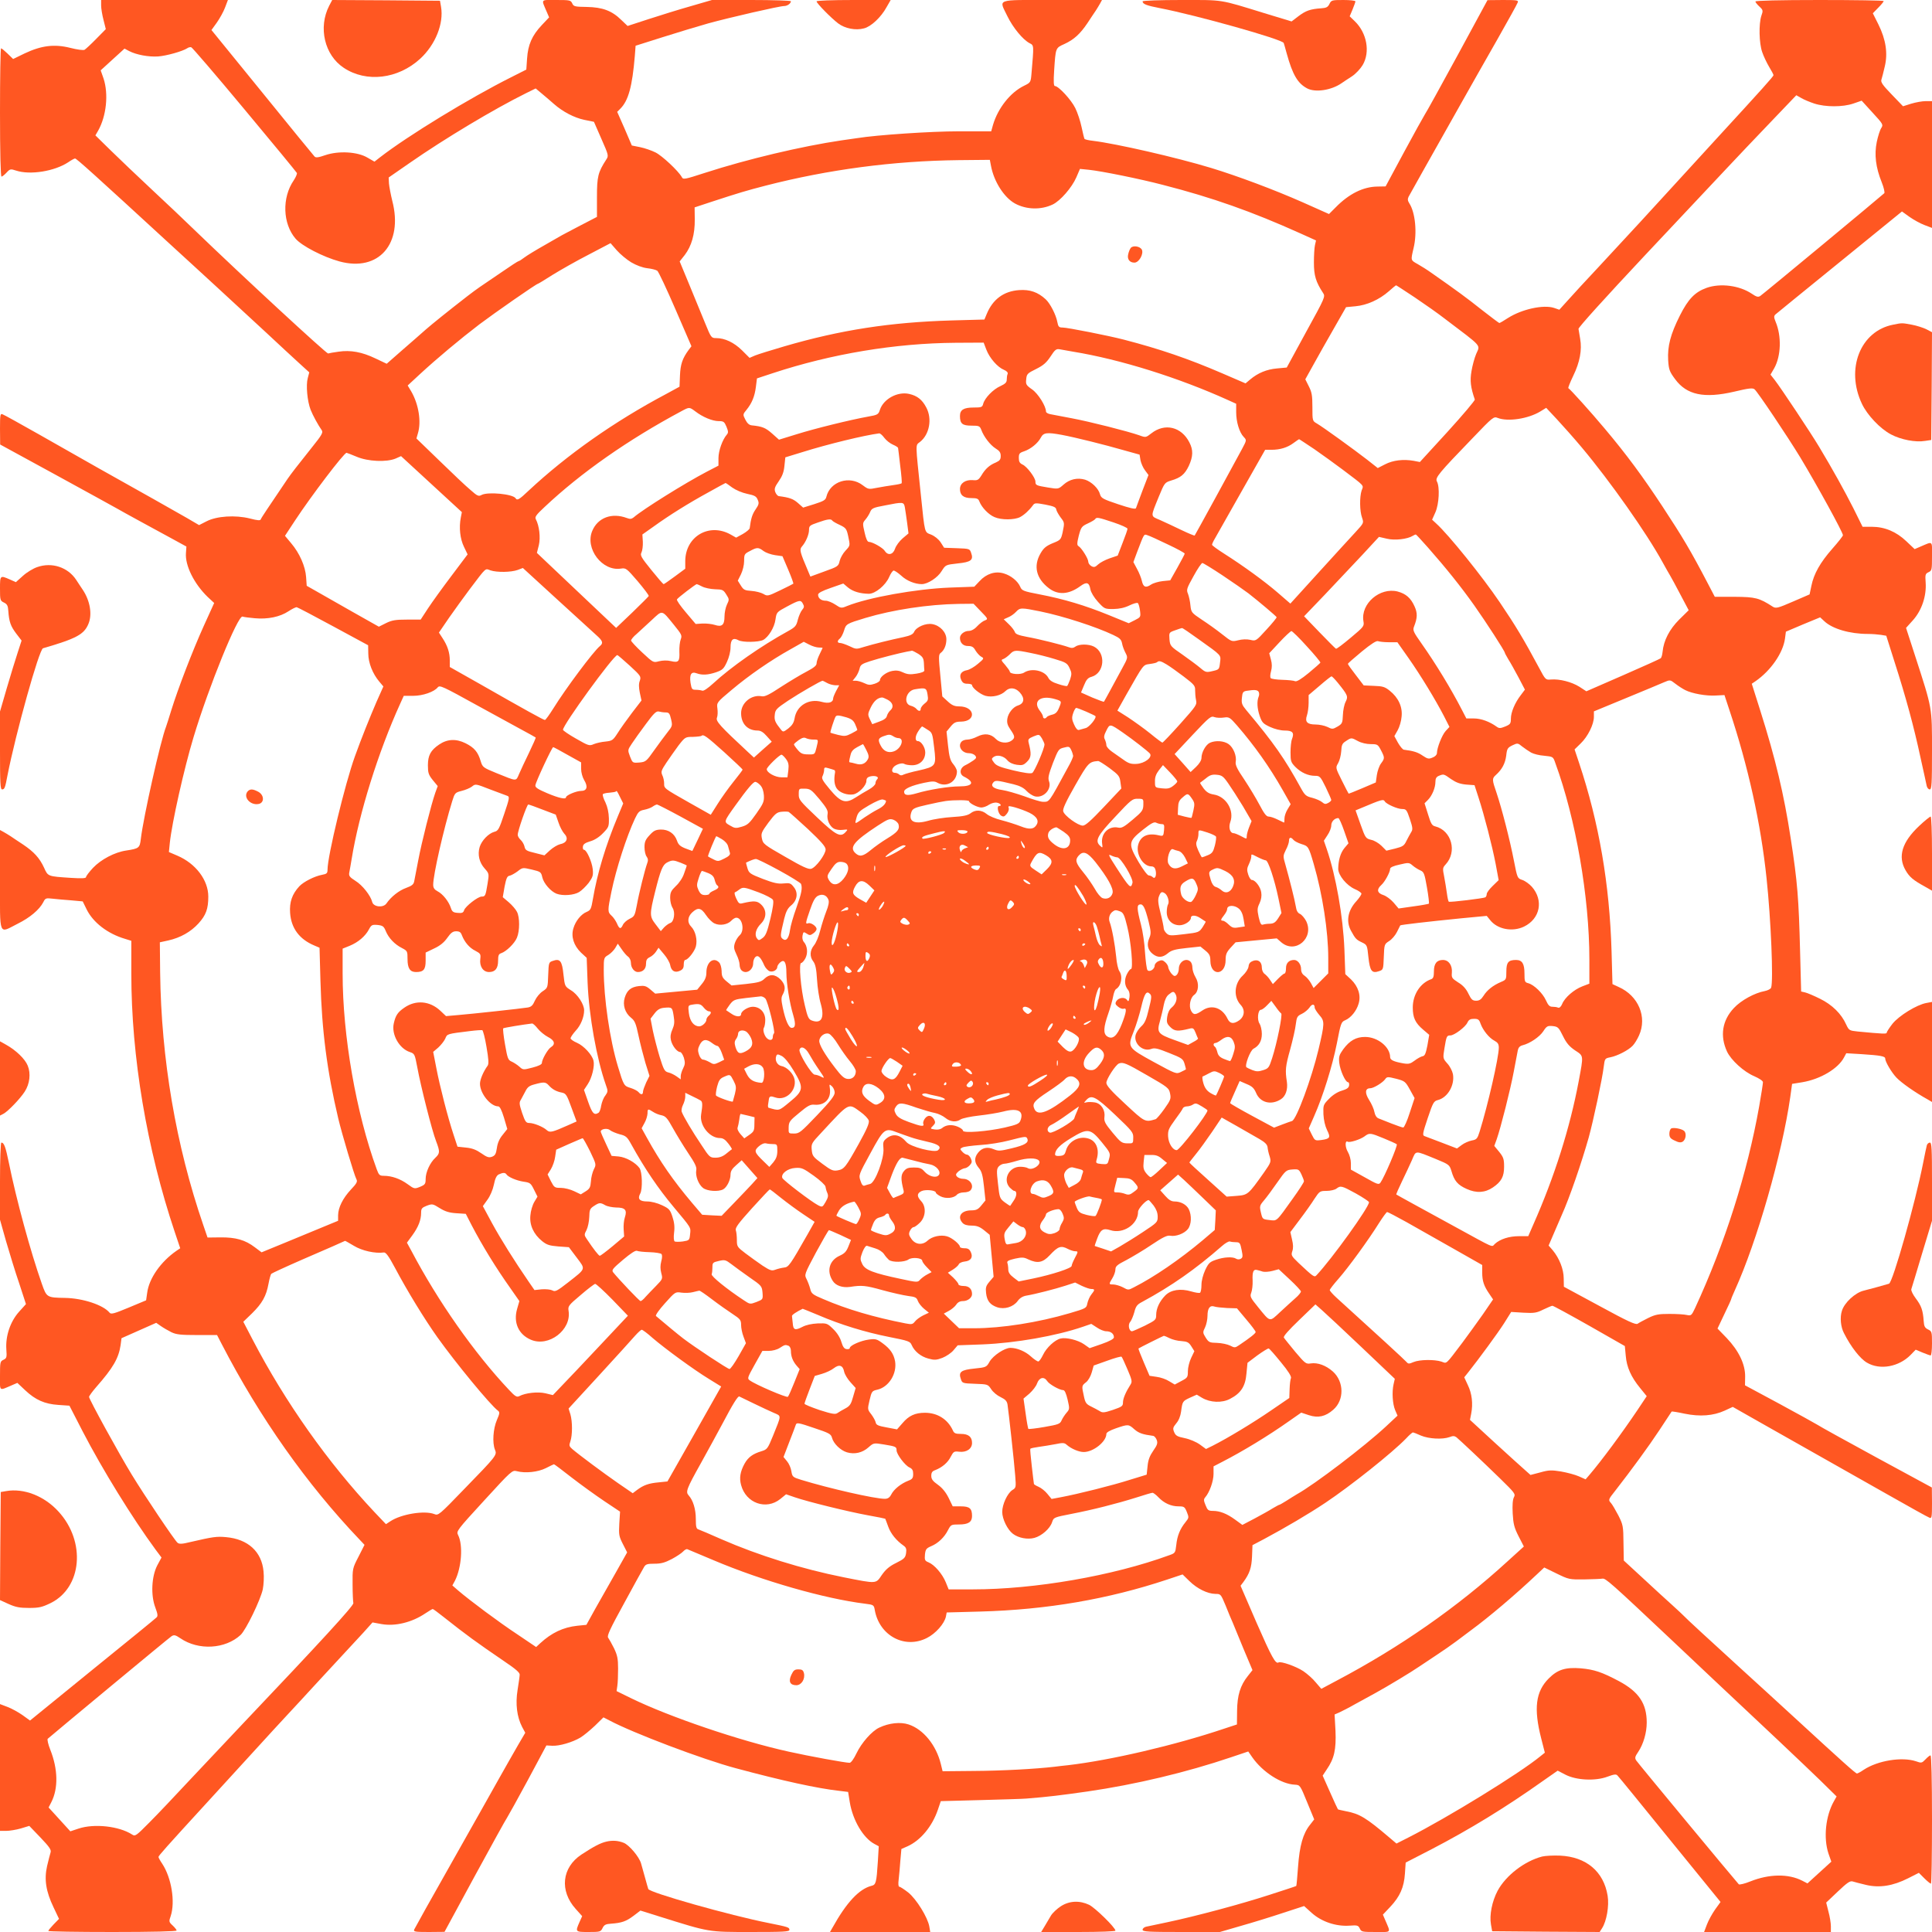 <?xml version="1.0" standalone="no"?>
<!DOCTYPE svg PUBLIC "-//W3C//DTD SVG 20010904//EN"
 "http://www.w3.org/TR/2001/REC-SVG-20010904/DTD/svg10.dtd">
<svg version="1.0" xmlns="http://www.w3.org/2000/svg"
 width="1280pt" height="1280pt" viewBox="0 0 1280 1280"
 preserveAspectRatio="xMidYMid meet">
<g transform="translate(0,1280) scale(0.1,-0.1)"
fill="#ff5722" stroke="none">
<path d="M670 12764 c0 -20 7 -63 16 -97 l15 -60 -63 -64 c-35 -36 -70 -68
-78 -73 -9 -4 -48 1 -95 13 -104 26 -190 16 -302 -37 l-76 -37 -37 36 c-20 19
-39 35 -43 35 -4 0 -7 -191 -7 -425 0 -265 4 -425 10 -425 5 0 20 12 33 26 23
25 27 26 63 14 93 -31 255 -5 346 55 20 14 41 25 45 25 10 0 120 -99 653 -589
64 -58 194 -178 290 -266 96 -88 242 -223 325 -300 82 -77 180 -167 217 -201
l67 -61 -10 -38 c-13 -47 -3 -154 19 -210 15 -38 49 -100 74 -136 10 -14 -1
-33 -63 -110 -103 -129 -139 -176 -164 -212 -129 -191 -173 -256 -177 -267 -3
-10 -19 -9 -73 5 -96 24 -220 16 -287 -19 l-49 -25 -82 48 c-45 26 -143 81
-217 123 -210 117 -513 288 -760 429 -124 70 -233 131 -243 134 -15 7 -17 -2
-17 -96 l1 -104 372 -203 c205 -112 386 -212 402 -221 17 -10 84 -47 150 -83
66 -36 163 -89 215 -117 l95 -52 -3 -42 c-7 -83 54 -205 144 -292 l43 -40 -69
-152 c-75 -166 -171 -416 -215 -558 -15 -49 -31 -99 -35 -110 -36 -91 -150
-598 -167 -743 -7 -60 -12 -64 -97 -77 -76 -11 -167 -59 -220 -115 -25 -27
-46 -54 -46 -61 0 -8 -27 -10 -102 -5 -152 10 -150 9 -176 67 -30 65 -67 105
-138 153 -33 21 -70 47 -84 56 -14 9 -35 22 -48 29 l-22 12 0 -331 c0 -383
-11 -355 117 -290 81 40 144 93 170 143 13 27 18 28 61 23 26 -3 82 -8 124
-11 l76 -7 26 -53 c43 -87 139 -161 254 -195 l42 -13 0 -217 c0 -550 102
-1159 288 -1713 l36 -107 -25 -17 c-104 -72 -182 -183 -194 -279 l-7 -49 -115
-48 c-96 -40 -117 -46 -127 -34 -41 51 -177 96 -295 98 -121 2 -122 3 -154 94
-75 213 -169 558 -218 800 -22 107 -32 135 -50 135 -5 0 -9 -115 -9 -256 l0
-255 40 -142 c23 -78 61 -204 87 -279 l45 -138 -46 -51 c-58 -65 -90 -160 -84
-249 4 -53 2 -59 -19 -69 -22 -10 -23 -16 -23 -106 0 -106 -9 -100 80 -62 l35
15 52 -49 c68 -64 129 -91 220 -97 l73 -5 88 -171 c130 -251 328 -572 483
-783 l39 -52 -28 -52 c-38 -73 -44 -198 -13 -279 16 -43 18 -57 8 -66 -6 -7
-198 -163 -425 -347 l-413 -336 -50 36 c-27 19 -72 44 -99 54 l-50 19 0 -420
0 -420 41 0 c22 0 66 7 97 16 l56 17 74 -77 c60 -63 73 -82 67 -99 -4 -12 -14
-53 -23 -90 -20 -88 -8 -168 43 -274 l36 -76 -36 -37 c-19 -20 -35 -39 -35
-43 0 -4 191 -7 425 -7 265 0 425 4 425 10 0 5 -12 20 -26 33 -25 23 -26 27
-13 63 31 94 5 253 -56 346 -14 20 -25 41 -25 45 0 8 46 60 320 359 85 93 225
246 310 339 85 94 187 204 225 245 39 42 120 129 180 195 61 66 144 156 185
200 41 44 103 111 137 148 l61 68 60 -11 c91 -16 201 11 290 71 24 16 46 29
49 29 3 0 36 -24 72 -53 153 -121 215 -166 401 -293 76 -51 105 -76 103 -90 0
-10 -7 -56 -14 -101 -15 -93 -4 -178 30 -244 l21 -39 -48 -82 c-27 -46 -82
-144 -124 -218 -41 -74 -184 -327 -316 -561 -133 -234 -244 -434 -248 -443 -5
-14 5 -16 97 -16 l104 1 199 367 c110 202 207 378 217 392 9 14 71 126 138
250 l121 226 38 -2 c47 -3 135 23 187 54 22 13 65 49 97 79 l56 55 39 -20
c155 -83 620 -259 838 -317 309 -83 541 -134 687 -150 l57 -7 11 -68 c20 -121
90 -238 164 -277 l28 -15 -6 -101 c-9 -142 -13 -154 -42 -161 -82 -21 -165
-109 -259 -278 l-16 -28 332 0 332 0 -6 36 c-10 60 -86 183 -140 226 -27 21
-53 38 -59 38 -6 0 -8 19 -4 48 3 26 8 82 11 124 l7 78 41 18 c86 39 163 131
201 243 l19 56 266 7 c146 4 282 8 301 10 150 12 221 21 405 47 318 46 657
127 952 227 l113 38 27 -39 c68 -97 191 -177 282 -181 34 -2 35 -3 81 -116
l47 -114 -28 -36 c-46 -57 -69 -138 -79 -277 -5 -69 -10 -126 -12 -128 -2 -2
-82 -28 -178 -59 -191 -62 -486 -141 -675 -181 -66 -14 -130 -27 -142 -30 -13
-3 -23 -12 -23 -20 0 -13 37 -15 256 -15 l256 0 141 41 c78 22 204 61 279 86
l138 45 51 -46 c65 -58 160 -90 249 -84 53 4 59 2 69 -19 10 -22 16 -23 106
-23 106 0 100 -9 62 80 l-15 35 49 52 c64 68 91 129 97 220 l5 73 171 88 c252
131 492 278 733 449 l103 72 52 -27 c72 -37 198 -43 278 -13 43 16 57 18 66 8
7 -6 163 -198 347 -425 l336 -413 -36 -50 c-19 -27 -44 -72 -54 -99 l-19 -50
420 0 420 0 0 38 c0 21 -7 65 -16 97 l-15 60 77 73 c62 59 81 72 98 67 12 -4
52 -14 89 -23 89 -21 178 -7 279 44 l71 36 36 -36 c20 -20 40 -36 44 -36 4 0
7 191 7 425 0 265 -4 425 -10 425 -5 0 -20 -12 -33 -26 -24 -25 -27 -26 -63
-13 -93 31 -253 5 -346 -56 -20 -14 -41 -25 -45 -25 -9 0 -96 78 -408 365
-120 110 -277 254 -350 320 -211 192 -379 347 -390 360 -5 6 -40 38 -76 71
-36 32 -123 112 -193 177 l-128 118 -2 117 c-1 112 -3 120 -34 182 -19 36 -40
72 -48 81 -20 22 -19 24 27 82 109 140 221 293 293 402 43 66 80 121 81 123 2
2 40 -4 86 -14 102 -21 190 -14 265 20 l54 25 208 -118 c114 -65 286 -162 382
-216 96 -54 292 -165 435 -246 143 -81 268 -151 278 -154 15 -7 17 2 17 96
l-1 104 -367 199 c-202 110 -378 207 -392 217 -14 9 -127 71 -252 139 l-227
122 1 58 c1 81 -42 171 -122 255 l-61 63 45 95 c26 53 46 98 46 101 0 3 11 29
24 58 146 321 313 903 367 1280 l12 87 68 11 c120 20 237 90 276 164 l15 28
101 -6 c125 -8 157 -14 157 -29 0 -21 41 -91 74 -126 33 -35 124 -99 209 -146
l27 -16 0 332 0 331 -37 -7 c-63 -11 -182 -84 -225 -138 -21 -27 -38 -53 -38
-59 0 -9 -24 -8 -192 8 -56 6 -58 7 -77 47 -31 70 -93 131 -173 170 -40 20
-85 39 -99 42 l-26 6 -7 267 c-9 351 -17 456 -62 747 -45 294 -101 529 -202
848 l-56 177 25 17 c101 70 182 187 195 282 l6 46 113 48 114 47 28 -26 c53
-50 168 -84 288 -84 28 0 66 -3 86 -6 l36 -6 56 -177 c73 -227 127 -425 171
-631 20 -91 39 -175 41 -187 3 -13 12 -23 20 -23 13 0 15 37 15 256 0 291 3
274 -111 626 l-61 188 46 51 c58 65 90 160 84 249 -4 53 -2 59 19 69 22 10 23
16 23 106 0 106 9 100 -80 62 l-35 -15 -55 52 c-67 64 -144 96 -230 96 l-60 0
-61 123 c-60 118 -134 252 -227 407 -55 92 -254 391 -293 441 l-29 37 25 43
c45 81 49 212 9 307 -12 29 -12 38 -2 48 7 6 199 163 426 347 l413 336 50 -36
c27 -19 72 -44 99 -54 l50 -19 0 420 0 420 -42 0 c-23 0 -66 -8 -96 -17 l-54
-17 -75 78 c-61 63 -74 82 -68 99 4 12 14 51 22 86 21 87 8 178 -42 279 l-37
74 36 37 c20 20 36 40 36 44 0 4 -191 7 -425 7 -265 0 -425 -4 -425 -10 0 -5
12 -20 26 -33 25 -23 26 -27 13 -63 -17 -54 -15 -179 6 -239 9 -27 30 -71 46
-98 16 -26 29 -51 29 -55 0 -8 -82 -99 -365 -407 -110 -120 -231 -252 -269
-294 -117 -129 -374 -408 -526 -571 -80 -85 -171 -184 -202 -219 l-57 -63 -35
12 c-70 23 -212 -8 -304 -66 -29 -19 -55 -34 -58 -34 -4 0 -56 40 -118 88 -98
78 -162 125 -335 246 -25 18 -65 43 -88 56 -48 27 -47 23 -28 105 25 101 12
237 -28 298 -11 17 -12 28 -5 43 10 19 132 236 348 619 62 110 170 301 241
425 70 124 131 233 134 243 7 15 -2 17 -96 17 l-104 -1 -199 -367 c-110 -202
-207 -378 -217 -392 -9 -14 -71 -126 -138 -250 l-121 -225 -54 -1 c-94 -1
-189 -48 -277 -138 l-44 -44 -175 78 c-188 83 -428 173 -605 227 -234 71 -629
161 -783 180 -29 3 -54 9 -57 13 -2 3 -11 38 -19 77 -8 39 -27 97 -42 127 -27
55 -111 146 -135 146 -8 0 -10 27 -5 103 10 151 9 149 67 175 65 30 105 67
153 138 21 33 47 70 56 84 9 14 22 35 29 48 l12 22 -331 0 c-380 0 -352 10
-296 -107 37 -76 102 -155 147 -179 30 -15 29 -11 13 -200 -5 -60 -6 -61 -49
-82 -91 -44 -173 -148 -206 -259 l-12 -43 -216 0 c-184 0 -541 -24 -671 -45
-14 -2 -61 -9 -105 -15 -264 -39 -623 -124 -904 -215 -136 -44 -145 -46 -154
-28 -23 41 -130 141 -174 163 -26 13 -72 29 -102 35 l-55 11 -48 112 -49 111
21 21 c53 53 79 146 96 351 l5 66 177 56 c97 31 234 72 304 92 142 39 472 115
503 115 21 0 45 17 45 32 0 4 -118 8 -262 8 l-261 0 -141 -41 c-78 -22 -203
-61 -280 -86 l-138 -45 -42 40 c-62 61 -124 84 -228 86 -80 1 -88 3 -97 24
-10 21 -17 22 -106 22 -106 0 -100 9 -62 -80 l15 -35 -49 -52 c-64 -68 -91
-129 -97 -221 l-5 -73 -101 -51 c-275 -138 -682 -386 -868 -530 l-37 -29 -47
27 c-66 39 -191 46 -279 16 -46 -16 -63 -18 -71 -9 -7 7 -163 198 -347 425
l-336 413 36 50 c19 27 44 72 54 99 l19 50 -420 0 -420 0 0 -36z m950 -689
c188 -225 344 -415 347 -421 2 -6 -7 -28 -21 -49 -79 -115 -73 -287 12 -386
41 -48 182 -121 291 -151 260 -71 424 117 350 401 -10 41 -20 93 -22 115 l-2
40 140 97 c233 162 559 357 769 461 l65 32 43 -36 c24 -20 58 -49 77 -66 60
-53 136 -92 202 -106 l64 -13 49 -112 c49 -111 49 -113 32 -139 -54 -84 -61
-111 -61 -248 l0 -131 -110 -57 c-60 -32 -117 -61 -125 -66 -8 -5 -60 -35
-115 -66 -55 -31 -114 -67 -131 -80 -17 -13 -34 -24 -38 -24 -4 0 -55 -33
-114 -74 -59 -40 -123 -84 -144 -98 -20 -14 -56 -40 -80 -59 -133 -103 -238
-188 -278 -223 -26 -23 -94 -83 -152 -133 l-106 -93 -74 35 c-89 43 -166 57
-245 45 -32 -4 -63 -10 -69 -12 -10 -3 -572 516 -884 817 -63 61 -191 183
-285 270 -93 87 -216 204 -271 258 l-102 100 18 31 c55 97 70 243 36 346 l-19
54 79 72 79 72 30 -16 c48 -25 129 -40 192 -36 56 4 162 34 193 54 8 6 20 9
27 7 6 -1 165 -186 353 -412z m10400 39 c74 -24 189 -24 259 0 l55 19 72 -79
c70 -76 72 -80 58 -102 -9 -13 -22 -55 -30 -93 -17 -83 -7 -168 33 -267 14
-35 21 -67 17 -72 -34 -31 -807 -672 -822 -681 -14 -9 -25 -6 -56 15 -82 55
-208 71 -299 39 -78 -28 -122 -74 -177 -183 -63 -125 -83 -204 -78 -296 4 -63
9 -76 46 -126 77 -105 192 -129 391 -83 96 23 123 26 135 16 21 -17 219 -313
303 -451 111 -184 283 -497 283 -516 0 -5 -31 -45 -70 -89 -81 -92 -123 -167
-139 -246 l-12 -57 -111 -48 c-99 -43 -112 -46 -132 -34 -91 59 -116 65 -253
66 l-132 0 -47 90 c-114 218 -166 305 -300 509 -131 199 -238 344 -382 515
-92 110 -231 264 -241 268 -4 1 11 38 32 82 44 90 59 172 46 245 -5 28 -10 57
-11 66 -2 9 179 209 437 484 242 257 489 520 549 584 60 64 187 198 283 298
l174 182 32 -18 c18 -11 57 -27 87 -37z m-5455 -410 c19 -106 87 -212 159
-252 75 -41 172 -44 250 -7 51 24 128 113 157 180 l24 56 60 -6 c85 -9 337
-60 490 -100 327 -84 588 -176 912 -322 l102 -46 -7 -31 c-4 -17 -7 -69 -7
-116 0 -86 13 -128 60 -200 17 -25 15 -29 -112 -260 l-128 -235 -65 -6 c-68
-6 -126 -30 -177 -73 l-31 -26 -153 66 c-227 98 -415 162 -654 224 -100 26
-373 80 -405 80 -24 0 -29 5 -35 37 -9 48 -47 122 -77 150 -52 48 -105 66
-176 61 -102 -7 -175 -61 -215 -159 l-15 -36 -218 -6 c-407 -12 -736 -63
-1109 -172 -86 -25 -172 -52 -192 -60 l-37 -16 -50 50 c-53 52 -114 81 -171
81 -32 0 -34 2 -73 98 -22 53 -69 167 -104 253 l-65 157 34 43 c45 60 67 136
66 235 l-1 80 112 37 c180 59 234 75 358 107 416 107 846 164 1279 169 l207 2
7 -37z m-2383 -642 c34 -20 74 -35 106 -39 29 -3 59 -11 67 -17 8 -6 62 -121
120 -255 l106 -245 -19 -25 c-41 -56 -54 -95 -57 -169 l-3 -74 -88 -48 c-345
-183 -657 -403 -912 -641 -62 -59 -76 -67 -86 -50 -18 28 -183 44 -225 22 -20
-11 -28 -8 -74 33 -29 24 -121 111 -205 193 l-153 148 10 35 c23 76 5 191 -44
276 l-24 40 82 76 c115 106 266 232 393 329 101 76 378 269 388 269 2 0 46 26
97 59 52 32 159 93 239 134 l145 76 41 -47 c23 -26 66 -62 96 -80z m5192 -233
c67 -45 155 -107 196 -139 256 -194 237 -172 210 -235 -11 -26 -25 -77 -31
-114 -11 -63 -6 -107 22 -188 2 -6 -79 -102 -180 -213 l-184 -201 -41 8 c-68
12 -137 4 -189 -23 l-49 -25 -71 56 c-88 68 -291 215 -332 239 -30 17 -30 18
-30 109 0 77 -4 99 -24 138 l-23 46 55 99 c30 55 91 162 135 239 l80 140 63 6
c75 7 156 43 220 99 24 22 46 39 48 40 2 0 59 -37 125 -81z m-2839 -346 c21
-55 74 -116 116 -133 19 -8 28 -18 25 -27 -4 -8 -6 -25 -6 -38 0 -19 -10 -28
-42 -43 -48 -21 -104 -79 -114 -117 -6 -23 -11 -25 -64 -25 -65 0 -90 -15 -90
-56 0 -51 16 -64 76 -64 50 0 55 -2 65 -27 17 -47 60 -102 95 -124 26 -16 34
-27 34 -50 0 -23 -6 -31 -32 -43 -42 -17 -70 -42 -96 -86 -19 -30 -26 -34 -57
-31 -49 4 -85 -21 -85 -59 0 -41 24 -60 76 -60 37 0 46 -4 53 -23 15 -39 61
-87 100 -103 45 -20 132 -19 169 0 28 15 60 44 85 78 11 16 18 17 82 5 56 -11
71 -17 73 -33 2 -10 15 -33 28 -51 28 -36 27 -36 14 -101 -11 -47 -13 -50 -66
-71 -43 -18 -60 -32 -80 -67 -49 -84 -29 -167 55 -231 61 -47 133 -42 209 14
41 30 58 25 66 -21 4 -21 24 -54 50 -83 43 -47 45 -48 102 -48 41 1 74 8 107
24 27 13 52 20 56 15 5 -5 11 -28 14 -51 5 -41 4 -42 -35 -62 l-40 -20 -132
54 c-157 64 -297 106 -458 137 -110 21 -118 25 -129 51 -16 37 -61 74 -109 88
-56 17 -115 -2 -160 -51 l-35 -37 -165 -6 c-221 -9 -536 -65 -678 -122 -38
-16 -41 -15 -77 9 -21 14 -50 26 -64 26 -30 0 -51 16 -51 40 0 11 26 25 84 45
l83 29 32 -27 c32 -26 79 -40 137 -41 43 0 111 56 135 111 10 24 24 43 30 43
6 0 29 -15 50 -34 36 -34 91 -56 136 -56 39 0 106 43 132 87 26 41 26 41 105
50 90 9 107 23 90 70 -9 27 -11 28 -94 31 l-85 3 -23 36 c-14 21 -39 41 -63
51 -45 18 -41 2 -68 262 -37 356 -37 327 -6 352 63 49 82 153 42 228 -27 52
-60 78 -113 90 -77 18 -170 -33 -194 -104 -10 -32 -15 -35 -78 -46 -117 -21
-353 -79 -474 -117 l-117 -36 -46 41 c-43 38 -65 47 -135 54 -17 2 -30 14 -42
38 -17 33 -17 35 8 65 35 43 54 88 62 152 l7 56 103 34 c391 129 812 199 1213
202 l186 1 18 -47z m575 -13 c312 -51 698 -172 1027 -321 l53 -24 0 -56 c0
-64 21 -134 50 -164 20 -21 20 -21 -12 -81 -48 -90 -310 -569 -313 -572 -2 -2
-41 14 -87 36 -46 22 -109 52 -141 66 -67 29 -66 16 -9 157 37 90 39 92 80
105 65 19 91 41 118 97 29 63 30 106 4 156 -53 104 -163 130 -252 60 -36 -28
-37 -29 -80 -13 -77 27 -330 91 -448 113 -63 12 -127 24 -142 27 -16 3 -28 11
-28 17 0 36 -52 119 -92 147 -40 28 -43 34 -39 68 3 34 8 39 65 67 48 24 68
41 96 83 29 45 38 52 60 48 14 -3 54 -10 90 -16z m-2504 -395 c49 -38 114 -65
155 -65 33 0 38 -4 52 -37 13 -32 13 -40 2 -53 -28 -32 -55 -106 -55 -155 l0
-50 -77 -40 c-142 -74 -426 -251 -485 -303 -14 -11 -24 -12 -45 -4 -99 37
-192 3 -229 -85 -50 -117 66 -270 190 -250 33 5 37 2 111 -84 42 -50 75 -93
73 -98 -2 -4 -51 -53 -109 -109 l-107 -102 -203 192 c-112 106 -230 218 -263
249 l-59 56 13 51 c12 52 3 128 -20 172 -8 15 2 29 58 81 240 226 552 445 907
635 52 28 52 28 91 -1z m5874 -240 c188 -224 430 -568 535 -760 21 -38 44 -79
51 -90 7 -11 37 -67 67 -124 l55 -104 -63 -62 c-64 -64 -103 -138 -110 -214
-2 -19 -7 -37 -12 -42 -4 -4 -117 -55 -250 -113 l-243 -106 -46 30 c-51 32
-132 53 -189 48 -35 -3 -36 -2 -78 77 -102 190 -156 280 -261 435 -114 169
-339 448 -420 521 l-28 26 22 49 c24 55 30 167 10 204 -13 25 9 52 237 288
134 140 139 144 166 133 67 -26 201 -6 282 43 l39 24 72 -77 c39 -42 113 -125
164 -186z m-4621 64 c13 -17 38 -37 57 -45 19 -8 34 -18 34 -22 1 -4 7 -56 14
-117 8 -60 12 -113 10 -116 -2 -4 -27 -9 -56 -13 -29 -4 -78 -12 -109 -18 -54
-11 -57 -10 -93 17 -87 67 -216 26 -241 -76 -5 -22 -18 -29 -80 -49 l-74 -23
-35 31 c-31 27 -56 36 -126 45 -8 1 -19 14 -24 28 -7 20 -3 33 23 70 23 33 34
60 38 102 l6 57 111 34 c172 54 412 112 512 125 5 0 21 -13 33 -30z m1175 20
c91 -17 287 -66 408 -101 l108 -30 6 -37 c4 -20 17 -50 30 -67 l23 -31 -40
-104 c-21 -57 -41 -109 -43 -116 -4 -8 -39 0 -117 26 -102 34 -114 41 -121 66
-10 39 -56 83 -99 97 -51 15 -103 3 -143 -33 -34 -30 -35 -30 -102 -19 -79 13
-84 15 -84 39 0 26 -56 100 -85 113 -19 9 -25 19 -25 44 0 28 4 34 35 44 44
15 91 53 111 91 17 33 40 36 138 18z m1674 -95 c53 -37 138 -98 187 -135 151
-114 140 -102 126 -139 -14 -43 -13 -136 3 -180 12 -35 12 -35 -43 -95 -31
-33 -141 -154 -244 -267 l-188 -207 -82 71 c-88 76 -228 178 -357 260 -44 28
-80 54 -80 59 0 4 8 23 19 41 10 18 89 158 176 311 l157 277 42 0 c57 0 106
15 146 45 19 14 35 25 37 25 2 0 47 -30 101 -66z m-6345 -50 c75 -32 198 -37
258 -12 l36 16 202 -186 201 -185 -7 -36 c-13 -66 -5 -141 21 -194 l24 -50
-106 -141 c-59 -78 -129 -175 -156 -216 l-49 -75 -91 0 c-75 0 -99 -4 -138
-23 l-48 -24 -172 97 c-95 54 -203 115 -239 136 l-67 38 -4 58 c-5 71 -43 158
-99 224 l-41 49 67 102 c108 164 324 448 341 448 3 0 33 -12 67 -26z m2488
-204 c24 -17 66 -35 100 -42 48 -10 60 -16 69 -39 10 -22 8 -32 -14 -64 -22
-32 -31 -60 -39 -124 -1 -8 -22 -25 -46 -39 l-44 -24 -37 21 c-142 79 -299
-13 -300 -176 l0 -51 -69 -51 c-38 -28 -71 -51 -74 -51 -4 0 -41 43 -82 94
-68 84 -75 97 -65 116 6 12 10 43 9 70 l-3 49 75 53 c101 73 232 155 364 227
60 34 111 61 112 61 2 0 22 -13 44 -30z m1144 -132 c3 -18 10 -64 15 -102 l9
-70 -39 -33 c-21 -18 -44 -49 -50 -68 -13 -40 -47 -48 -68 -15 -13 21 -82 60
-106 60 -9 0 -19 21 -28 63 -14 59 -13 63 6 85 11 13 25 35 31 50 10 24 20 29
96 43 125 25 127 24 134 -13z m1382 -99 c51 -17 93 -36 93 -42 0 -7 -15 -49
-33 -95 l-32 -83 -53 -18 c-29 -10 -63 -28 -76 -40 -20 -19 -28 -21 -45 -12
-12 7 -21 20 -21 30 0 20 -45 92 -65 103 -10 6 -10 20 2 68 15 57 19 63 60 82
24 11 46 24 49 29 8 14 22 11 121 -22z m-1863 12 c3 -5 26 -18 50 -29 40 -19
45 -26 55 -72 14 -67 15 -63 -18 -99 -16 -17 -33 -47 -38 -67 -8 -36 -12 -38
-101 -70 l-93 -34 -18 43 c-51 119 -55 136 -39 155 26 29 48 80 48 111 0 27 5
31 58 49 64 23 88 26 96 13z m2223 -158 c62 -29 113 -57 112 -61 0 -4 -22 -45
-48 -92 l-48 -85 -50 -5 c-27 -3 -62 -13 -77 -23 -35 -24 -52 -17 -61 25 -4
18 -18 54 -32 79 l-24 45 24 65 c49 128 45 121 69 113 12 -3 73 -31 135 -61z
m1724 -21 c119 -135 220 -261 307 -384 79 -112 202 -302 202 -313 0 -3 11 -22
23 -43 13 -20 43 -74 67 -119 l43 -82 -27 -36 c-39 -50 -66 -114 -66 -156 0
-33 -4 -38 -37 -52 -33 -13 -40 -14 -58 -1 -46 33 -102 54 -150 54 l-50 0 -30
58 c-70 136 -172 304 -268 440 -53 75 -58 86 -49 110 23 58 24 90 4 134 -25
56 -57 84 -112 99 -117 30 -246 -80 -227 -196 6 -34 3 -37 -84 -110 -50 -42
-93 -75 -98 -73 -4 2 -53 51 -109 109 l-102 106 138 144 c75 80 187 198 248
263 l110 119 52 -12 c52 -13 137 -3 172 19 8 5 17 9 20 9 3 0 39 -40 81 -87z
m-4402 -23 c15 -11 49 -23 76 -27 l49 -7 38 -89 c21 -49 36 -91 34 -93 -2 -2
-41 -22 -87 -44 -81 -39 -85 -40 -111 -24 -16 9 -51 18 -79 20 -45 3 -53 7
-71 36 l-20 32 21 42 c12 25 21 62 21 88 0 44 2 48 38 66 47 26 57 26 91 0z
m3042 -162 c69 -46 145 -99 170 -118 67 -52 184 -151 187 -158 1 -4 -29 -41
-68 -83 -69 -76 -70 -76 -107 -67 -23 5 -54 4 -80 -3 -42 -10 -43 -10 -105 39
-35 28 -95 71 -135 97 -69 46 -71 49 -76 94 -2 26 -10 61 -16 77 -12 28 -9 36
36 117 26 48 53 88 59 88 5 0 66 -37 135 -83z m-4149 -396 c42 -37 46 -52 23
-71 -44 -36 -228 -283 -308 -412 -27 -43 -52 -78 -57 -78 -9 0 -127 65 -437
242 l-193 109 0 43 c0 52 -15 98 -48 148 l-24 37 67 98 c38 54 99 139 136 188
115 152 102 139 139 126 43 -14 135 -13 180 3 l34 13 225 -206 c124 -113 242
-221 263 -240z m700 323 c17 -9 56 -17 85 -18 50 -1 56 -4 75 -35 20 -31 20
-34 4 -67 -9 -19 -16 -54 -16 -78 0 -57 -17 -72 -65 -56 -19 6 -55 10 -81 9
l-45 -3 -65 77 c-36 42 -63 81 -59 86 6 11 124 101 131 101 3 0 19 -7 36 -16z
m668 -115 c9 -16 8 -24 -5 -39 -9 -10 -22 -39 -29 -65 -10 -42 -17 -50 -66
-77 -178 -98 -376 -236 -495 -346 -35 -32 -63 -51 -72 -48 -8 3 -27 6 -43 6
-25 0 -28 4 -35 46 -8 56 5 77 41 63 36 -13 74 -11 128 7 43 15 51 23 72 68
14 30 24 70 24 97 0 52 17 67 53 47 28 -15 133 -13 163 2 36 20 75 83 82 137
7 47 8 48 77 85 82 44 91 45 105 17z m1179 -50 c47 -48 48 -51 27 -59 -13 -4
-36 -22 -52 -39 -18 -20 -39 -31 -56 -31 -29 0 -58 -23 -58 -46 0 -33 21 -54
53 -54 26 0 37 -6 50 -30 10 -16 27 -35 38 -41 20 -10 19 -13 -22 -47 -23 -20
-56 -39 -72 -42 -40 -7 -54 -31 -39 -64 9 -20 19 -26 42 -26 16 0 30 -4 30 -9
0 -18 54 -61 89 -71 44 -12 103 2 132 31 27 27 65 24 94 -7 36 -39 32 -75 -11
-88 -32 -10 -64 -50 -70 -87 -4 -26 0 -43 20 -72 31 -45 32 -55 9 -73 -29 -22
-79 -17 -105 10 -33 35 -75 40 -123 16 -21 -11 -51 -20 -65 -20 -14 0 -31 -5
-38 -12 -30 -30 0 -78 47 -78 16 0 34 -7 41 -15 11 -13 9 -19 -11 -33 -13 -9
-37 -24 -54 -32 -37 -18 -41 -59 -9 -75 74 -37 61 -65 -30 -65 -68 0 -201 -21
-284 -46 -59 -17 -82 -14 -82 11 0 19 49 41 134 59 53 11 68 11 87 0 60 -33
129 7 129 76 0 10 -11 31 -24 47 -20 23 -27 48 -35 123 l-10 93 27 33 c22 27
34 33 69 33 104 2 93 101 -12 101 -31 0 -48 7 -76 33 l-36 33 -13 138 c-12
122 -12 140 2 150 24 18 38 52 38 91 0 46 -42 91 -93 100 -43 8 -107 -19 -121
-52 -8 -16 -25 -24 -70 -34 -83 -17 -199 -46 -262 -65 -50 -16 -53 -16 -96 5
-24 11 -52 21 -61 21 -21 0 -22 14 -2 30 8 7 20 30 27 52 13 44 16 46 142 84
180 54 416 90 618 93 l98 1 49 -51z m-4291 -99 l231 -125 1 -55 c0 -61 29
-134 73 -186 l27 -32 -46 -103 c-43 -100 -100 -241 -143 -361 -65 -180 -181
-660 -181 -749 0 -25 -5 -29 -37 -35 -49 -9 -122 -46 -150 -76 -48 -52 -66
-105 -61 -176 7 -102 62 -175 160 -216 l35 -15 6 -218 c9 -332 44 -600 118
-913 25 -105 106 -376 120 -402 9 -16 3 -28 -36 -69 -54 -58 -84 -119 -85
-170 l0 -37 -97 -40 c-54 -22 -168 -69 -254 -105 l-156 -64 -44 33 c-64 49
-127 67 -228 66 l-86 -1 -28 82 c-182 529 -279 1102 -286 1673 l-2 201 55 12
c81 18 150 57 201 113 50 55 65 97 65 178 0 109 -83 219 -205 271 l-56 24 6
60 c14 135 94 491 157 700 101 336 295 812 325 800 8 -3 45 -8 81 -11 86 -8
167 9 223 46 24 16 49 28 55 27 6 -1 115 -58 242 -127z m4685 99 c151 -31 367
-101 483 -156 43 -20 53 -30 58 -56 3 -18 14 -46 23 -63 16 -31 16 -32 -24
-105 -22 -41 -57 -105 -78 -144 -21 -38 -39 -72 -41 -74 -2 -2 -37 11 -78 28
l-74 33 20 48 c15 37 26 50 50 56 86 25 97 158 16 200 -35 18 -99 18 -123 0
-14 -10 -26 -11 -44 -4 -41 15 -200 55 -279 69 -53 10 -74 18 -78 31 -3 10
-21 34 -40 52 l-34 33 29 13 c16 6 39 22 52 36 27 29 34 29 162 3z m-2428 -89
c51 -63 55 -70 45 -96 -6 -16 -10 -52 -9 -81 3 -66 -5 -75 -56 -63 -25 6 -54
5 -79 -1 -38 -10 -38 -10 -111 58 -40 37 -73 73 -74 79 0 7 16 27 37 44 20 18
65 60 100 92 73 68 64 70 147 -32z m3476 -95 c157 -112 148 -103 142 -155 -5
-45 -6 -46 -49 -56 -42 -10 -47 -9 -82 21 -20 17 -74 57 -118 88 -80 55 -82
58 -86 102 -3 44 -3 45 37 59 22 8 43 15 46 15 4 1 53 -33 110 -74z m717 -47
c51 -55 91 -104 90 -108 -2 -4 -37 -35 -78 -69 -50 -41 -80 -59 -90 -54 -8 4
-46 8 -84 9 -38 1 -72 6 -77 11 -5 5 -4 25 2 46 7 26 7 49 -1 78 l-11 41 68
73 c37 40 73 73 79 74 5 0 52 -45 102 -101z m544 27 l56 0 74 -105 c80 -114
178 -275 235 -385 l36 -71 -25 -27 c-24 -26 -58 -112 -58 -147 0 -10 -12 -23
-29 -29 -25 -11 -33 -9 -66 13 -32 22 -60 31 -124 39 -8 1 -25 22 -39 46 l-24
44 22 39 c12 21 24 62 26 91 7 64 -22 126 -79 171 -32 26 -47 30 -105 32 l-67
3 -52 68 c-29 37 -53 71 -53 75 0 3 42 40 93 82 61 50 97 73 107 68 8 -3 40
-7 72 -7z m-3777 -35 c14 0 25 -1 25 -3 0 -1 -9 -20 -20 -42 -11 -22 -20 -48
-20 -60 0 -15 -18 -29 -67 -55 -37 -19 -113 -65 -169 -101 -77 -51 -107 -66
-127 -62 -68 13 -137 -43 -137 -112 0 -70 43 -115 109 -115 21 0 38 -11 61
-37 l33 -37 -59 -52 -59 -53 -40 37 c-185 172 -214 204 -205 227 5 12 6 40 3
61 -5 39 -5 40 93 122 116 98 263 199 389 269 l90 51 37 -19 c21 -11 49 -19
63 -19z m659 -42 c29 -19 35 -29 37 -60 1 -21 2 -44 3 -50 1 -8 -20 -16 -52
-21 -42 -7 -61 -5 -89 8 -24 12 -46 15 -71 10 -39 -7 -82 -39 -82 -61 0 -7
-16 -18 -35 -24 -30 -10 -42 -9 -69 4 -19 9 -44 16 -56 16 l-21 0 20 25 c11
14 22 39 26 55 5 25 15 32 68 49 61 20 199 55 247 64 14 2 28 5 32 6 4 0 22
-9 42 -21z m744 6 c42 -8 114 -26 159 -40 75 -22 84 -28 99 -60 15 -31 15 -40
4 -75 -8 -22 -17 -42 -20 -44 -4 -2 -30 3 -59 13 -37 11 -57 24 -66 42 -25 48
-111 66 -160 34 -24 -16 -95 -11 -95 7 0 4 -14 24 -30 43 -28 31 -29 35 -12
40 10 4 29 18 42 31 28 29 36 30 138 9z m-2656 -84 c74 -68 76 -72 67 -100 -8
-20 -7 -45 0 -80 l11 -51 -63 -82 c-34 -45 -77 -105 -95 -134 -31 -48 -36 -51
-80 -56 -26 -2 -61 -10 -78 -17 -29 -13 -35 -11 -117 36 -48 27 -87 54 -87 59
-1 32 334 493 360 495 3 0 40 -32 82 -70z m3557 8 c20 -12 71 -48 113 -80 70
-53 77 -62 76 -91 0 -17 2 -47 6 -65 7 -31 2 -38 -104 -157 -62 -69 -115 -125
-119 -125 -3 0 -40 27 -81 61 -41 33 -107 80 -146 106 l-71 45 57 102 c120
211 112 200 158 207 23 3 45 8 48 12 12 11 25 8 63 -15z m1133 -120 c68 -84
71 -92 53 -128 -9 -17 -17 -56 -18 -88 -2 -52 -5 -58 -36 -76 -31 -18 -35 -18
-67 -2 -19 9 -54 16 -78 16 -56 0 -72 18 -57 61 6 18 11 55 11 83 l0 51 73 62
c39 34 75 62 78 62 4 1 22 -18 41 -41z m2303 -50 c45 -23 139 -40 203 -36 l57
3 33 -100 c124 -372 208 -751 246 -1115 29 -270 46 -683 30 -724 -3 -8 -22
-18 -42 -22 -66 -12 -157 -61 -205 -113 -77 -82 -93 -184 -45 -288 27 -57 111
-134 180 -163 34 -15 58 -31 58 -40 0 -9 -11 -81 -25 -160 -78 -440 -227 -909
-425 -1337 -23 -49 -26 -51 -55 -45 -16 4 -68 7 -115 7 -72 0 -93 -4 -140 -27
-30 -15 -62 -32 -70 -38 -12 -9 -65 15 -252 117 l-237 128 -1 55 c0 61 -29
134 -73 187 l-27 31 34 79 c18 43 42 98 53 123 50 110 131 345 179 515 30 109
90 389 99 467 7 55 8 56 43 63 47 9 121 47 149 77 12 12 31 43 42 68 55 122
-4 263 -135 321 l-41 19 -6 217 c-13 445 -83 852 -215 1248 l-30 90 40 39 c48
46 88 127 88 177 l0 36 213 88 c116 48 230 95 252 105 40 17 40 17 75 -10 19
-15 49 -34 65 -42z m-5685 47 c14 -8 37 -14 53 -15 l27 0 -20 -37 c-11 -21
-20 -43 -20 -49 0 -28 -29 -37 -76 -24 -86 24 -167 -25 -180 -111 -5 -28 -16
-45 -41 -65 -33 -25 -35 -25 -49 -8 -39 49 -45 63 -41 98 3 34 11 42 87 93 77
51 219 133 230 133 3 -1 16 -7 30 -15z m-2310 -153 c85 -46 205 -112 265 -145
61 -33 112 -61 114 -63 2 -2 -18 -47 -44 -101 -26 -54 -56 -117 -66 -141 -22
-50 -11 -50 -150 6 -88 36 -92 39 -104 78 -18 62 -43 91 -101 120 -63 31 -121
28 -175 -9 -56 -38 -74 -72 -74 -137 0 -50 4 -63 32 -98 l33 -40 -16 -44 c-27
-77 -91 -330 -113 -448 -12 -63 -24 -126 -27 -140 -4 -20 -16 -29 -54 -43 -47
-17 -99 -58 -130 -103 -21 -30 -86 -23 -94 10 -10 42 -65 112 -111 140 -39 25
-45 33 -41 55 3 14 10 55 16 91 49 302 176 708 321 1027 l24 53 63 0 c63 0
138 26 162 56 14 16 29 9 270 -124z m2975 78 c6 -36 4 -43 -19 -61 -14 -11
-26 -27 -26 -35 0 -18 -14 -18 -29 0 -7 8 -23 17 -36 20 -53 13 -33 99 25 109
72 12 78 10 85 -33z m2193 18 c5 -8 6 -22 1 -33 -13 -32 -10 -78 7 -129 15
-43 23 -51 68 -72 30 -14 70 -24 97 -24 53 0 65 -14 49 -56 -6 -14 -10 -54
-10 -89 0 -58 3 -66 32 -96 38 -38 85 -59 130 -59 32 0 36 -4 71 -75 20 -42
37 -80 37 -85 0 -5 -9 -14 -21 -20 -16 -9 -24 -8 -39 5 -10 9 -39 22 -65 29
-42 10 -50 17 -77 66 -107 195 -179 298 -361 515 -29 35 -33 46 -29 82 3 36 8
42 30 46 53 8 70 7 80 -5z m-2459 -53 c36 -18 45 -49 21 -70 -10 -9 -21 -26
-24 -38 -3 -15 -20 -27 -51 -38 l-46 -17 -16 33 c-15 31 -14 36 7 80 20 40 44
62 73 64 4 1 21 -6 36 -14z m1112 3 c44 -13 44 -13 24 -61 -11 -26 -23 -37
-45 -42 -16 -4 -32 -11 -35 -16 -9 -13 -25 -11 -25 4 0 6 -9 23 -20 37 -51 65
4 107 101 78z m206 -83 c31 -14 59 -27 60 -29 11 -11 -41 -75 -65 -80 -15 -4
-34 -9 -43 -12 -10 -3 -21 9 -33 36 -15 33 -16 46 -6 75 6 19 16 35 20 35 5 0
35 -11 67 -25z m-2787 -5 c22 0 27 -6 36 -45 10 -42 9 -46 -24 -87 -19 -24
-58 -77 -88 -119 -52 -74 -56 -77 -99 -81 -44 -3 -44 -3 -61 40 -16 43 -16 43
12 85 15 23 57 82 93 130 53 72 69 87 86 83 11 -3 31 -6 45 -6z m1199 -33 c34
-11 46 -21 57 -46 8 -18 14 -35 14 -37 0 -2 -18 -13 -40 -24 -35 -18 -45 -19
-87 -9 -27 7 -49 13 -51 15 -4 2 25 91 34 106 7 11 21 10 73 -5z m2499 -1 c35
5 40 2 88 -53 115 -133 214 -272 303 -429 l52 -92 -20 -33 c-12 -19 -21 -46
-21 -61 0 -16 -1 -28 -3 -28 -1 0 -20 9 -42 20 -22 11 -48 20 -60 20 -15 0
-30 20 -60 77 -22 42 -68 118 -101 168 -48 70 -61 98 -57 118 7 38 -15 94 -47
117 -31 22 -86 26 -124 9 -28 -13 -56 -64 -56 -101 0 -15 -14 -38 -36 -59
l-36 -34 -53 60 -53 59 120 128 c111 118 121 126 144 117 14 -5 42 -6 62 -3z
m-668 -100 c65 -45 164 -122 178 -138 20 -24 -33 -66 -88 -69 -36 -2 -53 3
-86 27 -22 16 -57 40 -77 54 -20 14 -37 33 -37 43 0 10 -5 27 -10 38 -8 14 -6
28 10 59 23 46 23 46 110 -14z m-1294 19 c30 -18 32 -23 43 -118 15 -122 13
-125 -104 -152 -44 -9 -88 -22 -99 -27 -12 -7 -22 -6 -29 1 -6 6 -19 11 -29
11 -18 0 -23 17 -10 35 13 19 58 34 73 24 8 -5 31 -9 52 -9 51 0 87 35 87 85
0 33 -27 75 -49 75 -20 0 -19 32 2 64 12 19 24 34 27 33 3 -1 19 -11 36 -22z
m-195 -55 c44 0 21 -70 -29 -88 -37 -13 -68 1 -87 38 -21 40 -17 51 26 65 27
10 38 9 54 -1 11 -8 27 -14 36 -14z m969 -42 c0 -27 -66 -180 -81 -189 -12 -6
-53 0 -126 17 -87 21 -112 31 -127 51 -18 24 -18 27 -3 38 24 17 67 7 91 -22
14 -16 36 -26 63 -30 36 -5 45 -2 68 21 28 28 29 51 10 126 -5 22 -1 27 32 41
38 15 38 15 56 -13 9 -16 17 -34 17 -40z m-2121 -52 c66 -60 121 -112 121
-115 0 -3 -28 -40 -61 -81 -33 -41 -80 -107 -105 -147 l-45 -71 -142 80 c-171
97 -167 94 -167 129 0 15 -5 39 -12 53 -10 23 -7 32 27 83 21 32 58 83 81 115
43 55 45 56 95 56 28 1 54 4 57 7 12 12 33 -3 151 -109z m590 84 c35 0 34 3
20 -55 -11 -44 -11 -44 -55 -43 -36 0 -49 6 -69 30 -14 16 -25 33 -25 36 0 4
15 17 32 29 23 16 36 19 49 12 10 -5 31 -9 48 -9z m3608 -10 c22 -12 57 -20
84 -20 45 0 48 -2 68 -40 26 -50 26 -54 0 -89 -11 -15 -23 -49 -27 -76 l-7
-49 -89 -38 c-49 -21 -90 -37 -91 -36 -2 2 -22 41 -45 87 -42 84 -42 85 -25
114 10 17 19 52 21 80 2 42 7 52 31 67 36 24 36 24 80 0z m1147 -76 c16 -9 55
-19 87 -21 58 -6 59 -6 73 -47 136 -370 226 -891 226 -1302 l0 -161 -47 -18
c-55 -21 -116 -74 -133 -116 -8 -19 -18 -28 -27 -25 -8 4 -25 6 -38 6 -19 0
-28 10 -43 43 -21 47 -79 103 -117 113 -23 6 -25 11 -25 64 0 65 -15 90 -56
90 -51 0 -64 -16 -64 -76 0 -54 -1 -55 -36 -70 -52 -22 -92 -54 -115 -91 -16
-25 -28 -33 -49 -33 -24 0 -32 7 -51 46 -15 32 -36 56 -68 75 -42 27 -45 32
-42 65 4 48 -21 84 -59 84 -41 0 -60 -24 -60 -76 0 -33 -4 -46 -17 -51 -73
-25 -123 -102 -123 -188 0 -67 16 -102 69 -147 l40 -34 -12 -70 c-11 -55 -17
-70 -33 -72 -10 -2 -34 -15 -52 -29 -28 -21 -39 -24 -75 -18 -62 11 -87 22
-87 41 0 67 -82 134 -166 134 -60 0 -102 -24 -145 -82 -27 -38 -30 -49 -26
-90 6 -51 41 -128 58 -128 6 0 9 -10 7 -22 -2 -15 -15 -24 -48 -34 -28 -8 -60
-28 -85 -54 -38 -39 -39 -42 -37 -102 2 -39 11 -78 24 -105 25 -50 20 -58 -39
-66 -41 -5 -42 -4 -62 36 l-20 41 35 80 c59 133 121 332 151 483 26 135 29
143 56 154 37 16 74 61 88 109 17 55 -2 114 -50 161 l-38 35 -6 165 c-9 218
-56 486 -117 664 l-19 55 24 37 c14 20 25 49 25 64 0 26 22 49 47 49 5 0 22
-38 38 -84 l29 -83 -27 -32 c-26 -32 -40 -79 -41 -137 0 -43 56 -111 111 -135
24 -10 43 -24 43 -30 0 -6 -15 -29 -34 -50 -57 -62 -69 -134 -35 -196 29 -53
35 -59 73 -77 33 -16 34 -18 42 -97 10 -93 23 -110 71 -93 27 9 28 11 31 94 3
83 4 85 35 105 18 11 41 38 52 60 11 22 21 42 22 44 2 4 184 25 404 47 l169
16 22 -27 c48 -62 148 -81 225 -44 107 52 131 174 52 264 -16 18 -45 39 -63
45 -33 11 -33 11 -56 128 -26 135 -80 345 -115 449 -30 87 -31 95 -4 119 41
37 61 76 68 127 5 47 9 53 41 69 34 16 36 16 65 -8 17 -13 43 -31 59 -40z
m-4404 16 c16 -31 18 -45 10 -60 -16 -30 -43 -41 -79 -30 -17 5 -35 9 -39 9
-8 1 -8 5 3 49 5 24 18 38 44 52 20 11 37 19 38 20 2 0 12 -18 23 -40z m1370
-38 c0 -8 -15 -42 -34 -75 -132 -243 -122 -229 -168 -229 -13 0 -67 16 -120
36 -54 19 -120 38 -148 42 -57 8 -79 26 -60 49 14 17 24 16 135 -11 41 -10 68
-24 86 -44 15 -16 40 -32 55 -36 57 -14 114 47 94 100 -8 22 -3 44 26 121 35
89 38 94 73 102 33 9 37 7 48 -16 7 -14 12 -32 13 -39z m-3350 7 l90 -50 0
-42 c0 -25 9 -56 20 -75 27 -44 19 -72 -20 -72 -32 0 -100 -29 -100 -42 0 -16
-47 -6 -125 27 -61 26 -80 38 -78 52 2 22 110 253 118 253 3 0 46 -23 95 -51z
m1447 -27 c17 -23 20 -38 16 -75 l-6 -47 -39 0 c-42 0 -98 31 -98 54 0 14 84
96 98 96 4 0 18 -13 29 -28z m2144 -61 c60 -45 67 -53 72 -92 l6 -43 -116
-123 c-85 -90 -122 -123 -139 -123 -32 0 -123 66 -130 95 -4 16 17 62 79 171
86 151 92 157 152 162 6 1 40 -21 76 -47z m449 -88 c0 -5 -13 -19 -28 -30 -22
-17 -38 -20 -74 -16 -46 5 -46 5 -46 45 -1 29 7 50 26 75 l27 34 48 -50 c26
-27 47 -54 47 -58z m-2272 75 c4 -2 6 -10 4 -18 -8 -45 -4 -80 11 -103 19 -29
71 -47 111 -40 36 7 86 59 86 89 0 17 7 25 25 30 34 8 62 -3 47 -18 -7 -7 -12
-19 -12 -28 0 -9 -19 -27 -42 -40 -24 -13 -62 -36 -85 -51 -70 -46 -101 -37
-174 50 -50 60 -58 74 -49 90 5 11 10 29 10 40 0 17 4 19 30 11 17 -5 34 -10
38 -12z m2610 -89 c21 -30 65 -98 97 -151 l57 -98 -16 -40 c-9 -22 -16 -49
-16 -60 0 -20 0 -20 -37 0 -21 11 -43 20 -50 20 -24 0 -35 38 -22 74 28 77
-28 169 -109 182 -31 5 -48 15 -68 41 -14 19 -24 35 -23 37 2 1 19 14 38 29
26 22 42 27 72 24 34 -3 44 -10 77 -58z m1476 29 c34 -23 59 -32 100 -36 l55
-4 26 -80 c40 -123 91 -322 114 -441 l20 -108 -39 -38 c-22 -21 -40 -45 -40
-54 0 -9 -4 -18 -9 -22 -13 -7 -234 -34 -242 -29 -4 2 -9 27 -13 56 -4 29 -12
79 -18 110 -11 54 -10 59 9 80 79 84 40 226 -68 253 -22 5 -29 18 -48 80 l-23
73 22 22 c28 28 50 81 50 120 0 22 6 33 23 40 32 13 32 13 81 -22z m-4577 -40
c14 -15 22 -39 24 -68 2 -41 -3 -53 -50 -120 -45 -64 -58 -76 -96 -87 -40 -12
-47 -11 -79 8 -42 24 -42 24 37 134 76 106 117 155 131 155 7 0 22 -10 33 -22z
m-1675 -71 c15 -5 13 -18 -21 -118 -34 -102 -40 -114 -66 -120 -39 -11 -83
-57 -97 -100 -15 -51 -3 -103 33 -143 30 -34 30 -35 19 -102 -13 -79 -15 -84
-39 -84 -25 0 -108 -65 -116 -90 -5 -17 -14 -21 -43 -18 -29 2 -37 8 -45 33
-14 43 -53 92 -88 110 -21 11 -29 23 -29 43 0 67 69 369 126 554 17 54 19 57
62 68 25 6 56 19 69 29 23 19 25 18 120 -19 54 -20 106 -40 115 -43z m2068
-23 c47 -57 57 -76 53 -97 -7 -36 13 -81 42 -97 13 -7 39 -11 59 -8 34 4 35 3
19 -14 -34 -38 -62 -24 -190 97 -115 109 -122 118 -121 153 0 38 1 38 40 37
36 -1 44 -7 98 -71z m-1322 15 l21 -42 -36 -86 c-81 -194 -136 -377 -165 -548
-11 -65 -15 -73 -40 -84 -38 -15 -75 -61 -89 -109 -17 -55 2 -114 50 -161 l38
-35 6 -165 c9 -219 60 -504 121 -677 15 -41 14 -45 -4 -71 -12 -14 -23 -45
-27 -66 -3 -22 -11 -43 -17 -47 -29 -19 -42 -6 -69 71 l-28 80 25 38 c28 42
47 121 38 156 -9 39 -65 99 -109 118 -24 10 -43 24 -43 30 0 6 15 29 34 50 34
36 56 91 56 136 0 39 -43 106 -87 132 -41 26 -41 26 -50 105 -9 90 -23 107
-70 90 -27 -9 -28 -11 -31 -94 -3 -84 -3 -85 -36 -107 -19 -12 -42 -40 -52
-62 -14 -32 -24 -42 -48 -46 -43 -7 -365 -42 -461 -50 l-80 -7 -37 35 c-70 66
-163 74 -239 21 -44 -30 -58 -51 -70 -104 -17 -73 36 -167 106 -190 32 -11 33
-13 50 -103 22 -121 97 -418 124 -487 27 -71 26 -81 -5 -111 -35 -32 -64 -95
-64 -140 0 -33 -4 -38 -37 -52 -37 -15 -39 -14 -83 18 -48 35 -105 55 -157 55
-28 0 -33 5 -47 43 -137 375 -226 884 -226 1297 l0 165 47 19 c56 23 103 63
127 108 16 30 21 33 57 30 35 -4 42 -9 55 -41 19 -46 59 -88 107 -112 36 -19
37 -21 37 -73 0 -61 16 -86 56 -86 50 0 64 16 64 75 l0 54 56 27 c39 18 66 40
87 70 24 34 37 44 59 44 22 0 31 -6 38 -26 18 -46 50 -84 89 -103 34 -18 37
-22 33 -55 -6 -49 19 -86 58 -86 41 0 60 24 60 75 0 35 4 45 21 50 33 11 89
65 104 103 19 45 19 135 0 171 -8 16 -32 44 -54 63 l-40 34 12 70 c11 55 17
70 33 72 10 2 34 15 53 29 33 26 34 26 94 12 59 -14 62 -16 70 -52 10 -41 56
-93 94 -108 42 -16 116 -10 150 11 18 11 46 39 64 62 27 38 30 49 26 90 -6 51
-41 128 -58 128 -6 0 -9 10 -7 22 2 15 15 24 48 34 29 8 60 28 85 54 38 39 40
44 39 99 -1 38 -9 75 -23 105 -13 25 -20 49 -17 54 2 4 22 9 42 10 21 2 40 5
43 7 7 8 8 7 29 -36z m3788 -9 c19 -27 20 -36 11 -78 -6 -26 -11 -48 -13 -50
-1 -2 -22 2 -46 8 l-45 12 2 45 c1 36 7 51 29 69 34 30 37 30 62 -6z m-2026
-15 c0 -19 -20 -40 -54 -57 -22 -11 -61 -35 -86 -52 -71 -50 -68 -50 -56 -5
10 37 19 46 84 84 45 26 80 41 92 38 11 -3 20 -7 20 -8z m1705 -27 c-1 -36 -7
-45 -70 -98 -58 -49 -74 -58 -97 -53 -63 13 -116 -40 -106 -107 4 -28 3 -29
-13 -14 -37 33 -20 66 99 192 106 114 115 121 150 120 38 0 38 -1 37 -40z
m-1155 24 c0 -13 56 -42 82 -42 12 0 36 8 51 19 16 10 38 16 52 13 24 -4 35
-22 14 -22 -17 0 -6 -52 14 -64 15 -9 22 -7 37 12 11 13 16 30 13 39 -5 13 -1
14 26 8 18 -4 58 -17 89 -30 63 -25 88 -56 71 -87 -18 -33 -48 -36 -108 -12
-31 12 -87 30 -126 40 -38 9 -83 28 -98 41 -34 28 -76 30 -108 4 -18 -13 -48
-20 -119 -24 -52 -3 -125 -14 -161 -25 -93 -26 -134 -4 -110 60 8 21 22 28
103 46 51 12 107 23 123 25 58 8 155 7 155 -1z m2755 -2 c11 -18 84 -50 114
-50 27 0 31 -4 52 -67 19 -57 20 -69 8 -87 -7 -12 -21 -37 -31 -57 -15 -32
-24 -38 -75 -51 l-58 -14 -32 32 c-17 17 -48 36 -69 40 -36 9 -38 12 -70 102
l-33 93 36 15 c138 58 148 61 158 44z m-5580 -54 l87 -33 18 -52 c9 -28 27
-62 39 -75 29 -30 16 -61 -28 -69 -17 -4 -47 -22 -67 -40 l-37 -34 -63 16
c-55 13 -64 18 -69 42 -3 15 -15 35 -26 45 -10 9 -19 24 -19 33 0 26 61 201
70 201 4 0 47 -15 95 -34z m914 -46 l148 -81 -35 -74 -35 -73 -46 17 c-35 14
-47 25 -56 52 -16 46 -56 74 -107 73 -35 -1 -48 -8 -75 -38 -27 -29 -33 -44
-33 -79 0 -24 6 -52 14 -62 10 -14 11 -26 4 -44 -15 -41 -55 -200 -69 -279
-13 -68 -16 -74 -47 -89 -19 -9 -39 -27 -45 -40 -14 -31 -24 -29 -40 10 -8 17
-24 41 -36 51 -26 24 -26 33 0 159 31 151 101 367 156 484 21 44 29 52 61 58
20 4 45 13 56 21 11 8 24 14 29 14 4 0 75 -36 156 -80z m844 -83 c88 -83 117
-116 117 -135 0 -32 -65 -120 -96 -128 -18 -5 -59 14 -171 79 -140 80 -148 86
-155 121 -7 34 -4 42 43 106 45 60 56 69 88 72 20 2 41 1 46 -1 6 -3 63 -54
128 -114z m600 31 c9 -32 -6 -51 -75 -93 -35 -21 -84 -56 -109 -77 -51 -42
-73 -46 -101 -21 -43 39 -11 79 146 182 68 44 80 49 105 40 16 -6 31 -20 34
-31z m1744 2 c16 0 18 -6 15 -41 -4 -39 -5 -40 -36 -33 -72 17 -119 -5 -135
-62 -17 -62 31 -143 86 -144 16 0 25 -8 29 -25 8 -34 -3 -62 -18 -47 -7 7 -19
12 -27 12 -9 0 -38 39 -67 88 -71 121 -69 137 26 213 58 46 77 56 91 48 10 -5
26 -9 36 -9z m-651 -50 c34 -24 44 -37 44 -58 0 -57 -49 -69 -105 -26 -38 29
-48 48 -39 76 5 15 29 33 52 37 2 1 23 -13 48 -29z m-792 -9 c-12 -12 -135
-44 -142 -37 -10 10 5 18 75 35 68 18 85 18 67 2z m156 10 c0 -16 -44 -21 -60
-6 -13 13 -10 15 23 15 20 0 37 -4 37 -9z m1591 -7 c27 -9 52 -21 55 -26 3 -5
0 -31 -7 -59 -11 -43 -18 -53 -47 -65 -19 -8 -36 -14 -39 -14 -2 0 -13 20 -24
45 -15 34 -17 49 -9 64 5 11 10 31 10 45 0 31 -2 30 61 10z m-1364 -10 c42
-11 60 -20 51 -25 -15 -8 -148 21 -148 33 0 12 23 10 97 -8z m-1854 -34 c21
-13 38 -32 41 -48 4 -15 9 -34 12 -43 3 -12 -8 -23 -37 -37 -39 -20 -44 -20
-73 -5 -17 8 -33 17 -35 19 -4 3 50 134 55 134 2 0 18 -9 37 -20z m3787 -5 c7
-8 30 -20 52 -27 46 -14 48 -16 82 -133 58 -199 96 -446 96 -622 l0 -102 -49
-49 -48 -48 -18 33 c-10 18 -29 40 -41 48 -16 10 -24 25 -24 45 0 31 -22 60
-46 60 -34 0 -54 -20 -54 -55 0 -19 -4 -35 -10 -35 -5 0 -24 -16 -43 -35 l-34
-35 -18 27 c-10 16 -27 34 -37 41 -10 7 -18 25 -18 41 0 39 -24 57 -58 45 -19
-7 -28 -17 -30 -37 -2 -16 -18 -41 -38 -60 -57 -52 -64 -141 -14 -195 30 -32
26 -76 -10 -102 -37 -26 -61 -23 -77 10 -35 74 -105 97 -166 56 -47 -32 -60
-32 -76 -2 -16 30 -5 86 20 104 30 21 35 76 10 117 -12 20 -21 48 -21 64 0 15
-5 32 -12 39 -30 30 -78 0 -78 -47 0 -16 -7 -34 -15 -41 -12 -10 -18 -8 -35
11 -10 13 -19 31 -20 40 0 9 -9 24 -20 34 -17 15 -24 16 -45 7 -14 -6 -25 -20
-25 -29 0 -25 -35 -46 -48 -30 -5 7 -12 59 -16 117 -3 58 -15 141 -27 185 -27
104 -28 129 -7 133 22 4 34 -21 58 -114 16 -67 17 -79 4 -110 -18 -42 -10 -78
23 -104 34 -27 65 -25 100 4 23 20 48 27 123 35 l93 10 33 -27 c27 -22 33 -34
33 -69 2 -102 101 -96 101 6 0 38 6 52 33 82 l33 36 136 13 137 13 31 -27 c93
-78 218 29 164 141 -11 21 -29 42 -41 48 -15 6 -24 21 -28 50 -7 43 -43 185
-69 277 -16 55 -16 58 3 97 12 22 21 49 21 61 0 24 13 26 30 5z m-1780 -48 c0
-16 -18 3 -23 25 -6 22 -5 22 8 4 8 -11 15 -24 15 -29z m-398 -8 c-12 -5 -22
-14 -23 -21 0 -7 -4 -4 -8 7 -12 29 6 48 32 33 l21 -11 -22 -8z m-392 17 c0
-10 -121 -77 -132 -74 -13 5 99 78 119 78 7 0 13 -2 13 -4z m550 -16 c0 -5 -5
-10 -11 -10 -5 0 -7 5 -4 10 3 6 8 10 11 10 2 0 4 -4 4 -10z m-283 -6 c-3 -3
-12 -4 -19 -1 -8 3 -5 6 6 6 11 1 17 -2 13 -5z m1541 -12 c14 -3 31 -20 43
-43 l19 -39 -40 -20 c-43 -22 -70 -17 -89 18 -14 27 9 104 29 96 8 -4 25 -9
38 -12z m-1638 -6 c0 -3 -4 -8 -10 -11 -5 -3 -10 -1 -10 4 0 6 5 11 10 11 6 0
10 -2 10 -4z m761 -23 c45 -27 47 -50 6 -91 l-36 -35 -41 27 c-37 24 -39 29
-29 49 39 73 51 79 100 50z m327 -45 c80 -102 121 -175 113 -205 -8 -30 -37
-44 -67 -33 -12 5 -35 32 -51 62 -17 29 -51 79 -77 110 -50 61 -55 81 -29 110
30 33 58 22 111 -44z m144 32 c23 0 108 -142 101 -169 -11 -42 -19 -34 -106
100 -51 79 -58 93 -37 82 14 -7 33 -13 42 -13z m933 0 c22 -11 45 -20 51 -20
16 0 58 -127 84 -252 l20 -97 -22 -35 c-18 -28 -30 -35 -55 -36 -17 0 -38 -3
-46 -6 -12 -4 -18 8 -28 50 -10 48 -10 59 6 92 11 24 15 49 11 72 -5 36 -40
82 -62 82 -7 0 -18 16 -24 35 -10 30 -9 42 4 69 9 19 16 41 16 50 0 20 -2 20
45 -4z m-1585 0 c0 -5 -5 -10 -11 -10 -5 0 -7 5 -4 10 3 6 8 10 11 10 2 0 4
-4 4 -10z m-330 -45 c0 -6 -33 6 -47 18 -27 21 -11 27 17 7 17 -12 30 -23 30
-25z m-1259 -41 c77 -42 143 -83 146 -90 10 -28 4 -61 -31 -159 -20 -55 -39
-121 -42 -147 -8 -56 -26 -77 -49 -58 -17 14 -16 23 11 135 11 44 22 67 44 85
42 34 50 85 19 123 -20 26 -27 28 -68 24 -36 -4 -66 3 -137 30 -85 33 -92 38
-102 71 -6 20 -10 36 -9 37 31 15 55 24 65 24 7 1 76 -33 153 -75z m-651 50
c22 -9 40 -17 40 -18 0 -1 -7 -24 -17 -51 -9 -29 -32 -64 -55 -85 -32 -31 -38
-43 -38 -79 0 -23 7 -52 16 -66 19 -29 10 -92 -15 -100 -10 -3 -28 -16 -41
-29 l-22 -25 -35 46 c-40 52 -40 65 -2 218 35 140 49 174 77 190 35 18 43 18
92 -1z m1098 -6 c21 -21 13 -59 -19 -100 -37 -46 -74 -49 -98 -7 -13 24 -12
29 18 72 25 37 38 47 59 47 16 0 33 -5 40 -12z m3803 -45 c23 -10 27 -21 43
-113 10 -56 15 -104 13 -107 -3 -2 -49 -11 -103 -18 l-98 -14 -33 39 c-18 21
-49 44 -68 50 -41 13 -46 37 -14 66 24 21 59 86 59 108 0 9 21 19 63 28 59 14
63 14 87 -7 14 -12 37 -26 51 -32z m-3614 0 c-3 -10 -5 -4 -5 12 0 17 2 24 5
18 2 -7 2 -21 0 -30z m692 16 c-7 -14 -15 -16 -31 -10 -34 13 -31 26 6 27 30
0 34 -2 25 -17z m1629 -20 c52 -26 69 -59 51 -102 -16 -39 -48 -50 -74 -27
-11 10 -29 21 -41 24 -13 4 -25 21 -32 45 -16 52 -15 56 11 69 31 15 35 15 85
-9z m-3425 -14 c26 -11 37 -23 42 -45 4 -16 11 -32 16 -35 16 -11 9 -22 -21
-35 -16 -7 -30 -16 -30 -21 0 -5 -13 -9 -28 -9 -22 0 -32 7 -44 32 -13 29 -13
37 1 80 8 26 18 48 22 48 3 0 22 -7 42 -15z m2370 -12 c-7 -2 -19 -2 -25 0 -7
3 -2 5 12 5 14 0 19 -2 13 -5z m-237 -60 c-7 -7 -46 16 -46 28 0 5 11 2 25 -7
14 -9 24 -19 21 -21z m1100 1 c14 -32 13 -39 -3 -74 -10 -22 -24 -42 -31 -45
-19 -7 -59 22 -66 48 -12 47 -6 67 27 87 45 28 56 25 73 -16z m-2160 -84 l-27
-41 -41 23 c-50 29 -56 42 -33 84 24 45 52 48 94 8 l34 -33 -27 -41z m1411 3
c13 -24 23 -48 21 -55 -5 -14 -78 103 -78 123 1 17 20 -7 57 -68z m-2151 25
c47 -18 90 -40 95 -50 6 -11 0 -53 -17 -125 -21 -87 -31 -112 -51 -127 -24
-18 -27 -18 -38 -3 -18 24 -7 64 26 97 38 38 40 90 3 126 -26 26 -47 28 -124
10 -22 -6 -27 -1 -42 31 -10 21 -14 39 -9 41 4 1 17 9 27 17 26 20 33 19 130
-17z m2691 -6 c19 -12 32 -57 22 -73 -5 -8 -9 -31 -9 -52 0 -51 35 -87 85 -87
33 0 75 27 75 49 0 20 33 19 63 -2 18 -12 33 -22 35 -23 1 -1 -8 -17 -20 -36
-23 -34 -25 -36 -121 -47 -90 -11 -101 -11 -118 5 -10 9 -19 24 -19 33 0 9 -9
54 -21 101 -17 67 -19 91 -10 113 11 28 18 32 38 19z m-2228 -44 c5 -14 0 -40
-15 -77 -12 -31 -30 -87 -40 -126 -9 -38 -28 -83 -41 -98 -28 -34 -30 -76 -4
-108 13 -18 20 -48 24 -119 3 -52 14 -125 25 -161 26 -93 4 -134 -60 -110 -21
8 -28 23 -46 101 -27 110 -41 280 -24 280 6 0 19 14 28 31 18 35 13 82 -10
108 -9 10 -12 27 -9 43 5 25 7 26 27 13 19 -13 25 -13 44 1 12 8 22 21 22 29
0 19 -39 45 -56 38 -19 -7 -18 1 13 90 20 58 33 82 52 92 30 15 58 5 70 -27z
m1216 -48 c-25 -28 -44 -10 -25 25 12 23 15 24 29 11 13 -14 13 -18 -4 -36z
m-859 4 c-10 -14 -20 -23 -23 -21 -2 3 3 17 13 31 9 15 19 24 22 22 2 -3 -3
-17 -12 -32z m2362 -14 c15 -13 26 -36 31 -69 l8 -49 -40 -6 c-34 -6 -44 -3
-67 19 -14 14 -31 25 -38 25 -17 0 -15 8 8 37 11 14 20 31 20 39 0 28 47 30
78 4z m-2588 0 c0 -5 -4 -10 -9 -10 -5 0 -18 -3 -28 -6 -16 -5 -16 -4 1 10 23
18 36 20 36 6z m-943 -42 c16 -24 41 -49 57 -56 35 -17 87 -8 111 18 10 11 25
20 33 20 41 0 57 -87 22 -117 -11 -10 -25 -32 -31 -50 -9 -28 -7 -40 10 -76
12 -24 21 -54 21 -68 0 -14 5 -30 12 -37 30 -30 78 0 78 47 0 16 7 34 15 41
18 15 35 -2 59 -57 8 -17 24 -34 36 -38 22 -7 50 9 50 30 0 6 8 19 18 28 28
25 42 3 42 -68 0 -67 21 -201 46 -283 17 -59 14 -82 -11 -82 -19 0 -41 49 -59
134 -11 53 -11 68 0 87 21 38 16 68 -15 100 -36 36 -73 37 -106 5 -20 -20 -40
-26 -121 -35 l-97 -10 -33 27 c-27 22 -33 34 -33 69 -1 24 -8 48 -17 57 -38
38 -84 1 -84 -67 0 -28 -8 -49 -30 -76 l-31 -38 -139 -13 -139 -13 -33 28
c-27 23 -39 26 -75 22 -53 -6 -79 -28 -94 -77 -15 -49 2 -101 42 -133 24 -19
32 -36 49 -117 11 -52 32 -134 46 -182 l27 -86 -22 -44 c-11 -25 -21 -52 -21
-61 0 -21 -14 -22 -30 -2 -7 8 -30 20 -52 27 -44 13 -46 16 -84 142 -54 178
-94 452 -94 641 0 79 1 81 30 98 16 10 37 31 46 46 l17 29 25 -36 c14 -21 33
-43 43 -50 11 -8 19 -25 19 -42 0 -31 22 -60 46 -60 34 0 54 21 54 54 0 25 6
35 24 44 14 6 33 23 42 37 l17 26 36 -43 c20 -23 38 -55 41 -71 7 -40 31 -54
64 -39 20 9 26 19 26 42 0 16 4 30 9 30 18 0 61 54 71 88 12 44 -2 104 -31
133 -27 27 -24 65 7 94 38 35 59 31 91 -17z m2746 23 c19 -8 27 -24 45 -99 26
-102 41 -282 25 -282 -6 0 -18 -16 -28 -36 -18 -38 -14 -77 10 -104 7 -9 11
-28 8 -48 -5 -28 -7 -30 -17 -16 -15 20 -55 15 -70 -9 -9 -15 -7 -22 12 -37
13 -11 30 -16 37 -13 22 8 18 -22 -13 -102 -31 -79 -61 -105 -97 -81 -27 18
-24 61 8 152 14 40 28 90 32 113 4 22 12 44 19 48 35 21 46 84 22 119 -8 11
-18 54 -21 95 -8 81 -28 190 -43 230 -10 25 -1 56 22 71 14 10 20 10 49 -1z
m-1733 -21 c0 -5 -2 -10 -4 -10 -3 0 -8 5 -11 10 -3 6 -1 10 4 10 6 0 11 -4
11 -10z m325 -40 c16 -17 16 -20 2 -26 -8 -3 -25 0 -37 6 -17 9 -19 14 -9 26
15 19 22 18 44 -6z m-473 -93 c-14 -61 -32 -89 -32 -52 0 37 33 146 41 133 4
-7 0 -44 -9 -81z m1726 51 c6 -18 13 -46 17 -63 3 -16 9 -39 12 -50 5 -17 4
-18 -10 -7 -9 7 -20 34 -26 60 -6 26 -13 57 -17 70 -10 35 13 26 24 -10z
m-108 -18 c0 -5 -2 -10 -4 -10 -3 0 -8 5 -11 10 -3 6 -1 10 4 10 6 0 11 -4 11
-10z m-1535 -100 c3 -5 1 -10 -4 -10 -6 0 -11 5 -11 10 0 6 2 10 4 10 3 0 8
-4 11 -10z m1565 6 c0 -3 -4 -8 -10 -11 -5 -3 -10 -1 -10 4 0 6 5 11 10 11 6
0 10 -2 10 -4z m-1429 -90 c-13 -33 -26 -29 -27 8 0 30 2 33 17 23 12 -7 15
-17 10 -31z m1549 -43 c0 -29 -16 -30 -30 -2 -9 15 -8 24 1 35 15 18 29 2 29
-33z m-112 -6 l-11 -21 -8 22 c-5 12 -14 22 -21 23 -7 0 -4 4 7 8 29 12 48 -6
33 -32z m-98 3 c-24 -34 -32 -38 -23 -12 8 24 24 42 35 42 5 0 0 -13 -12 -30z
m-1381 -20 c-7 -18 -18 -30 -29 -30 -16 0 -15 4 8 30 15 17 27 30 29 30 1 0
-3 -13 -8 -30z m-199 -1 c9 -15 8 -24 -2 -36 -11 -14 -14 -13 -19 13 -9 46 3
58 21 23z m109 -8 c17 -17 17 -20 4 -25 -20 -8 -43 11 -36 30 7 18 9 18 32 -5z
m1438 -46 c1 -31 -1 -34 -18 -24 -11 5 -18 13 -16 17 2 4 7 15 10 25 10 28 23
19 24 -18z m-1437 -81 c0 -8 -5 -12 -10 -9 -6 4 -8 11 -5 16 9 14 15 11 15 -7z
m1560 6 c0 -5 -2 -10 -4 -10 -3 0 -8 5 -11 10 -3 6 -1 10 4 10 6 0 11 -4 11
-10z m-1647 -74 c17 -61 17 -89 1 -74 -13 14 -42 149 -31 145 7 -2 20 -34 30
-71z m1743 32 c-4 -24 -12 -60 -18 -81 -19 -64 -27 -18 -10 56 18 74 39 93 28
25z m325 -104 c-16 -69 -27 -94 -51 -115 -16 -15 -32 -40 -36 -55 -15 -57 47
-114 102 -94 23 9 42 5 119 -26 86 -34 93 -39 103 -72 6 -20 10 -37 9 -37 -1
-1 -16 -9 -33 -17 -31 -15 -33 -14 -180 66 -175 96 -175 97 -132 205 16 41 38
112 49 159 21 90 35 111 58 87 12 -12 11 -26 -8 -101z m178 98 c14 -26 3 -63
-26 -87 -16 -13 -26 -35 -30 -62 -5 -36 -2 -45 21 -68 28 -28 51 -29 127 -10
23 6 28 3 40 -27 7 -18 14 -35 16 -38 2 -3 -12 -14 -32 -24 l-34 -19 -91 33
c-109 39 -117 50 -95 125 8 30 20 78 25 106 6 32 18 58 32 69 29 24 35 24 47
2z m-2718 -28 c17 -20 67 -224 57 -230 -4 -3 -8 -14 -8 -25 0 -19 -17 -25 -35
-11 -19 13 -34 58 -24 73 5 8 9 31 9 52 0 50 -35 87 -83 87 -31 0 -77 -29 -77
-49 0 -20 -33 -19 -63 2 -18 12 -34 23 -36 24 -1 1 9 17 23 36 25 33 32 36
109 45 45 5 89 10 98 11 9 0 22 -6 30 -15z m584 -24 c3 -5 1 -10 -4 -10 -6 0
-11 5 -11 10 0 6 2 10 4 10 3 0 8 -4 11 -10z m2833 -74 c11 -6 -28 -199 -60
-297 -20 -62 -24 -68 -59 -79 -31 -10 -44 -10 -71 0 -18 7 -36 16 -40 19 -13
11 25 112 47 123 36 19 55 51 55 98 0 25 -7 55 -15 68 -18 25 -11 92 9 92 7 0
25 13 41 30 l28 29 28 -38 c15 -22 32 -42 37 -45z m-3826 39 c11 -14 26 -25
34 -25 18 0 18 -14 -1 -30 -8 -7 -15 -18 -15 -26 0 -18 -28 -44 -48 -44 -35 1
-61 33 -68 87 -6 48 -5 52 17 56 49 9 62 6 81 -18z m4048 0 c0 -8 14 -30 31
-50 36 -41 36 -53 -6 -230 -45 -189 -146 -463 -175 -472 -8 -2 -38 -13 -67
-24 l-52 -20 -145 78 c-80 43 -145 81 -146 84 0 4 14 38 32 77 l31 70 46 -20
c37 -15 49 -27 63 -59 27 -65 100 -83 164 -42 32 20 47 65 40 115 -12 77 -10
102 22 216 17 62 34 137 37 166 6 48 10 55 40 69 19 9 41 28 51 42 16 25 34
25 34 0z m-4247 -55 c7 -41 5 -60 -8 -90 -12 -26 -15 -48 -10 -71 8 -37 41
-79 61 -79 7 0 18 -17 25 -38 9 -32 8 -44 -5 -70 -9 -17 -16 -41 -16 -52 l0
-21 -28 20 c-16 11 -40 23 -55 26 -24 6 -30 18 -57 104 -16 53 -36 131 -45
174 l-15 78 26 34 c19 25 35 35 62 38 55 5 56 4 65 -53z m2361 47 c16 -12 16
-14 2 -26 -14 -12 -19 -11 -36 4 -33 30 -3 49 34 22z m301 -57 c3 -5 1 -10 -4
-10 -6 0 -11 5 -11 10 0 6 2 10 4 10 3 0 8 -4 11 -10z m2684 -42 c16 -44 57
-95 92 -113 22 -12 29 -22 29 -46 0 -65 -73 -383 -127 -556 -15 -48 -20 -53
-52 -59 -20 -4 -50 -17 -67 -30 l-31 -23 -99 38 c-55 21 -107 41 -116 44 -15
5 -13 18 21 119 35 104 40 113 68 120 65 17 112 99 99 172 -4 20 -20 52 -37
70 -30 34 -30 35 -19 102 13 79 15 84 39 84 26 0 100 56 113 85 9 19 19 25 44
25 27 0 34 -5 43 -32z m-2593 7 c-20 -15 -36 -19 -36 -10 0 5 38 23 50 24 3 0
-4 -6 -14 -14z m-1095 -41 c-11 -25 -13 -26 -28 -11 -15 15 -15 18 2 37 25 28
43 10 26 -26z m-2558 1 c15 -19 46 -44 67 -55 44 -22 52 -48 20 -68 -21 -13
-60 -82 -60 -105 0 -9 -23 -20 -62 -30 -62 -16 -63 -16 -88 7 -14 12 -37 27
-51 33 -23 10 -27 21 -43 113 -10 56 -15 104 -12 107 4 4 131 25 191 32 6 1
23 -15 38 -34z m3407 16 c-10 -21 -30 -37 -30 -26 0 14 21 45 31 45 6 0 6 -7
-1 -19z m3385 -65 c23 -47 42 -69 80 -95 58 -38 57 -29 24 -206 -58 -308 -160
-631 -300 -947 l-34 -78 -61 0 c-65 0 -125 -19 -160 -51 -24 -22 9 -36 -269
116 -82 45 -202 111 -265 145 -63 35 -117 64 -119 66 -2 2 15 40 37 86 22 46
52 109 66 141 29 67 16 66 157 9 90 -37 92 -39 105 -80 19 -66 41 -92 101
-119 64 -29 121 -26 174 10 56 38 74 72 74 137 0 50 -4 63 -32 98 l-33 40 16
44 c27 77 91 330 113 448 12 63 24 127 27 142 4 18 13 28 32 33 48 12 112 55
137 93 22 34 28 37 62 34 35 -4 40 -9 68 -66z m-4707 -1 c46 -76 35 -93 -11
-20 -20 33 -37 63 -37 67 0 21 18 3 48 -47z m-2425 -70 c14 -81 16 -113 8
-125 -29 -40 -51 -92 -51 -120 0 -64 69 -150 121 -150 10 0 22 -23 38 -75 l22
-75 -31 -39 c-21 -25 -34 -55 -38 -87 -6 -40 -12 -50 -33 -58 -20 -7 -33 -3
-70 23 -33 23 -60 34 -102 38 l-56 6 -25 76 c-39 117 -92 324 -115 444 l-21
108 34 29 c18 17 39 43 46 59 13 32 10 31 165 50 39 5 74 7 80 6 5 -1 18 -50
28 -110z m1753 57 c17 -41 7 -65 -37 -88 -39 -20 -52 -14 -66 28 -8 27 -7 39
3 53 8 10 14 27 14 36 0 21 28 29 53 15 10 -6 25 -26 33 -44z m2171 1 c8 -21
-25 -81 -50 -89 -14 -4 -29 4 -55 29 l-35 36 26 40 27 41 41 -20 c22 -12 43
-28 46 -37z m-1595 -43 c21 -34 56 -84 78 -110 22 -26 40 -56 40 -67 0 -33
-23 -55 -55 -51 -22 2 -41 19 -82 73 -70 91 -107 155 -105 180 2 30 38 56 64
46 12 -4 39 -36 60 -71z m2621 18 c11 -28 11 -40 -2 -80 -8 -27 -18 -48 -22
-48 -3 0 -22 7 -42 15 -26 11 -37 23 -42 45 -4 16 -11 32 -16 35 -13 9 -11 25
4 25 6 0 23 9 37 20 39 30 68 26 83 -12z m-3456 -8 c14 -11 31 -20 37 -20 6 0
19 -21 28 -46 l16 -45 -34 -17 c-32 -15 -37 -15 -63 1 -16 9 -36 17 -44 17 -9
0 -20 15 -26 33 -9 27 -8 40 5 65 18 37 44 41 81 12z m643 -72 c13 -24 42 -71
65 -104 39 -57 41 -61 16 -48 -14 8 -34 14 -43 14 -21 0 -109 145 -101 166 10
27 39 14 63 -28z m651 22 c13 -10 19 -19 13 -20 -7 0 -22 9 -35 20 -13 10 -19
19 -13 20 7 0 22 -9 35 -20z m1281 8 c30 -24 30 -52 -3 -96 -23 -31 -38 -42
-58 -42 -60 0 -69 57 -17 113 36 39 53 45 78 25z m-2034 -141 c69 -114 67
-132 -26 -208 -74 -61 -68 -59 -140 -38 -4 1 -5 12 -3 23 2 12 4 26 5 33 3 21
12 23 43 12 69 -24 142 45 127 120 -8 38 -49 81 -86 88 -29 6 -46 38 -35 67 5
13 10 13 36 0 19 -10 47 -44 79 -97z m515 86 c-7 -2 -21 -2 -30 0 -10 3 -4 5
12 5 17 0 24 -2 18 -5z m170 -28 l37 -26 -20 -39 c-28 -55 -46 -63 -87 -36
-18 11 -33 30 -33 40 0 19 45 86 58 86 4 0 24 -11 45 -25z m1064 -22 c-3 -10
-5 -4 -5 12 0 17 2 24 5 18 2 -7 2 -21 0 -30z m-640 1 c2 -6 -12 -10 -31 -11
-31 -1 -34 1 -24 17 12 18 48 14 55 -6z m1233 -68 c138 -79 145 -85 152 -121
7 -34 4 -43 -38 -102 -25 -35 -51 -66 -58 -68 -70 -21 -70 -21 -201 101 -93
86 -125 122 -125 140 0 25 61 119 83 128 27 11 49 2 187 -78z m-2546 52 c16
-25 9 -104 -9 -102 -51 4 -77 19 -96 55 l-19 38 27 15 c42 23 80 20 97 -6z
m1376 -23 c21 -25 6 -31 -19 -7 -18 16 -20 22 -9 22 9 0 21 -7 28 -15z m1680
-37 c0 -8 -48 -119 -54 -126 -2 -1 -19 6 -37 17 -23 14 -37 33 -46 63 -7 24
-9 44 -5 46 4 1 23 11 42 21 32 17 37 17 67 3 18 -9 33 -19 33 -24z m-2040 18
c0 -3 -4 -8 -10 -11 -5 -3 -10 -1 -10 4 0 6 5 11 10 11 6 0 10 -2 10 -4z
m-1210 -46 c18 -35 19 -45 9 -87 -7 -27 -13 -49 -14 -51 -5 -6 -105 30 -111
40 -3 5 0 31 7 59 11 41 19 53 44 64 43 19 42 19 65 -25z m2032 0 c-59 -39
-82 -48 -82 -32 1 12 103 71 124 72 12 0 -4 -15 -42 -40z m240 13 c34 -30 23
-59 -43 -111 -144 -113 -214 -139 -236 -89 -16 36 -2 53 92 115 50 33 99 69
109 81 23 25 53 27 78 4z m2209 -72 l31 -56 -32 -97 c-17 -54 -37 -98 -43 -98
-7 0 -41 12 -77 26 -36 14 -75 30 -86 34 -14 5 -24 21 -28 42 -3 19 -19 55
-35 80 -30 47 -27 78 7 78 22 0 83 37 99 60 12 17 17 17 73 3 57 -15 61 -18
91 -72z m-2902 23 c-9 -8 -19 -10 -28 -5 -11 7 -10 12 5 28 16 16 20 17 28 5
5 -9 3 -19 -5 -28z m-2803 5 c23 -26 50 -41 88 -48 26 -6 32 -16 62 -99 l34
-92 -54 -24 c-108 -48 -123 -52 -144 -33 -24 22 -86 47 -116 47 -21 0 -27 9
-47 67 -19 57 -20 69 -8 87 7 12 20 37 30 56 14 28 26 37 61 46 62 17 73 16
94 -7z m2634 11 c0 -5 -5 -10 -11 -10 -5 0 -7 5 -4 10 3 6 8 10 11 10 2 0 4
-4 4 -10z m280 0 c0 -5 -2 -10 -4 -10 -3 0 -8 5 -11 10 -3 6 -1 10 4 10 6 0
11 -4 11 -10z m-1020 -59 c0 -20 -28 -57 -116 -149 -108 -113 -118 -122 -153
-122 -37 0 -37 0 -36 40 1 37 6 45 70 97 56 47 74 57 101 54 69 -6 112 40 102
109 -4 28 -4 29 14 13 10 -9 18 -28 18 -42z m292 28 c47 -38 49 -74 6 -98 -25
-15 -29 -14 -70 16 -45 33 -56 59 -38 92 16 30 56 26 102 -10z m211 4 c5 -26
4 -26 -9 -8 -16 22 -18 35 -5 35 5 0 11 -12 14 -27z m-1393 -83 c15 -8 16 -26
5 -95 -11 -71 56 -155 125 -155 20 0 35 -10 55 -36 15 -19 25 -36 24 -38 -2
-1 -19 -14 -37 -29 -23 -19 -45 -27 -72 -27 -36 0 -40 3 -92 83 -59 87 -120
190 -131 220 -4 10 0 31 8 47 8 16 15 40 15 54 l0 26 43 -21 c23 -11 49 -24
57 -29z m1568 28 c63 -13 72 -34 10 -24 -73 12 -120 28 -106 38 7 4 20 5 28 2
8 -3 39 -10 68 -16z m482 13 c0 -9 -38 -23 -95 -36 -16 -3 -39 -8 -50 -12 -18
-5 -18 -3 -5 10 8 9 40 22 70 30 69 18 80 19 80 8z m-241 -34 c14 -18 4 -27
-31 -27 -32 0 -37 14 -10 29 23 14 28 13 41 -2z m938 -102 c115 -109 122 -118
121 -153 0 -38 -1 -38 -40 -37 -36 1 -44 7 -97 71 -49 59 -57 75 -54 101 7 47
-20 91 -62 99 -19 3 -45 4 -56 1 -20 -5 -20 -5 -3 14 35 39 62 26 191 -96z
m-1314 46 c45 -15 100 -31 122 -35 21 -4 52 -19 68 -32 32 -27 73 -31 102 -10
11 7 65 19 120 25 55 6 128 18 163 27 96 25 137 4 113 -59 -8 -22 -22 -28
-103 -47 -113 -26 -278 -39 -278 -21 0 7 -16 19 -36 27 -39 16 -78 12 -104
-11 -9 -7 -28 -11 -47 -8 -31 5 -31 5 -12 24 16 16 17 23 9 40 -17 31 -41 35
-61 10 -10 -12 -15 -29 -12 -36 8 -21 -12 -19 -95 11 -55 20 -77 34 -87 54
-12 23 -12 30 1 49 20 28 39 27 137 -8z m1891 8 c20 -12 36 -23 36 -26 0 -23
-185 -263 -204 -263 -26 0 -54 44 -57 90 -2 40 3 52 45 110 27 36 51 71 53 78
3 6 15 12 27 12 11 0 28 5 36 10 21 13 24 13 64 -11z m-2264 -35 c28 -20 53
-46 56 -59 4 -17 -14 -58 -66 -152 -88 -158 -97 -169 -140 -177 -31 -5 -43 0
-101 43 -62 46 -67 52 -71 92 -4 41 -1 46 62 113 191 206 178 199 260 140z
m1436 4 c-8 -18 -17 -40 -19 -48 -7 -21 -143 -101 -162 -94 -24 10 -17 41 13
53 15 7 61 36 102 66 41 29 76 54 77 54 2 1 -4 -14 -11 -31z m-2810 -4 c13 -9
39 -20 57 -23 27 -6 38 -18 75 -85 24 -43 69 -117 101 -165 45 -67 58 -93 54
-113 -7 -38 14 -94 44 -118 28 -22 101 -27 134 -10 25 14 49 62 49 98 0 22 10
39 37 62 l37 33 52 -59 52 -59 -36 -40 c-20 -22 -74 -78 -119 -125 l-82 -85
-64 3 -65 4 -69 81 c-124 147 -209 270 -296 427 l-36 65 19 35 c11 19 19 47
20 63 0 32 3 32 36 11z m629 -25 l44 -11 -1 -47 c0 -42 -4 -49 -34 -70 l-33
-23 -25 28 c-15 17 -23 35 -19 44 3 8 8 32 11 53 2 20 6 37 9 37 2 0 24 -5 48
-11z m3390 -156 c36 -21 51 -36 53 -54 1 -13 7 -41 14 -61 10 -35 9 -39 -37
-105 -105 -148 -107 -150 -182 -156 l-66 -5 -123 111 c-68 61 -124 112 -124
115 0 2 20 27 44 57 24 29 72 96 107 147 l63 94 101 -57 c55 -31 123 -70 150
-86z m-4239 32 c41 -10 49 -17 76 -66 89 -161 179 -294 283 -418 117 -140 112
-132 107 -178 -4 -40 -5 -41 -48 -48 -24 -3 -48 -3 -54 0 -6 4 -8 28 -4 59 5
38 1 69 -11 105 -15 46 -22 54 -69 76 -32 15 -71 25 -98 25 -51 0 -66 17 -46
53 16 31 13 142 -5 168 -27 37 -89 72 -138 77 l-47 4 -36 77 c-20 42 -36 80
-36 84 0 18 45 25 62 9 10 -8 39 -20 64 -27z m1929 -20 c22 -8 72 -21 112 -30
72 -16 94 -34 67 -56 -22 -18 -183 23 -209 55 -42 49 -87 58 -130 25 -24 -19
-26 -27 -22 -68 6 -65 -54 -226 -88 -235 -13 -3 -30 -8 -37 -11 -10 -4 -19 6
-27 32 -13 38 -12 40 66 183 89 164 96 169 178 137 28 -10 68 -25 90 -32z
m1265 -33 c56 -69 58 -73 48 -109 -9 -37 -10 -38 -49 -35 -39 4 -40 6 -33 31
20 68 -4 125 -59 139 -62 17 -130 -22 -145 -82 -7 -25 -14 -32 -40 -34 -21 -2
-32 1 -32 10 1 32 32 63 106 108 110 67 128 65 204 -28z m1868 26 c42 -17 81
-35 86 -39 8 -7 -82 -218 -108 -254 -11 -16 -21 -12 -104 35 l-92 51 0 42 c0
25 -9 56 -20 75 -19 31 -20 79 -1 68 13 -8 84 15 111 35 33 25 38 24 128 -13z
m-2361 -4 c9 -25 -17 -41 -105 -62 -75 -18 -87 -19 -118 -6 -42 18 -78 10
-104 -23 -27 -34 -25 -65 4 -100 20 -23 27 -48 35 -123 l10 -93 -27 -33 c-22
-27 -34 -33 -69 -33 -65 -1 -93 -42 -56 -83 11 -12 30 -18 60 -18 34 0 53 -7
82 -30 l38 -31 13 -139 13 -139 -28 -33 c-23 -27 -26 -39 -22 -75 6 -52 27
-78 74 -94 48 -16 106 2 135 41 14 20 34 32 57 36 60 10 192 44 260 66 l64 21
44 -22 c24 -11 52 -21 63 -21 25 0 25 -6 0 -37 -11 -14 -22 -40 -26 -58 -6
-32 -8 -33 -116 -65 -210 -62 -452 -100 -634 -100 l-100 0 -51 49 -50 48 33
18 c19 10 41 29 49 41 10 16 25 24 45 24 31 0 60 22 60 46 0 34 -20 54 -55 54
-19 0 -35 5 -35 11 0 7 -16 26 -35 45 l-35 32 34 21 c19 12 36 28 39 36 3 7
20 15 38 17 41 4 57 28 41 62 -9 20 -19 26 -42 26 -16 0 -30 4 -30 9 0 17 -53
61 -86 70 -42 12 -99 -1 -128 -28 -34 -32 -80 -28 -107 10 -18 25 -20 35 -10
55 6 13 17 24 24 24 7 0 26 14 43 31 38 39 41 105 7 141 -30 32 -29 52 3 67
27 12 94 5 94 -10 0 -5 14 -16 31 -25 36 -18 90 -12 109 11 7 8 27 15 44 15
18 0 37 5 44 12 30 30 0 78 -47 78 -16 0 -34 7 -41 15 -10 12 -8 18 11 35 13
10 31 19 40 20 9 0 24 9 34 20 15 17 16 24 7 45 -6 14 -18 25 -25 25 -8 0 -22
9 -31 19 -17 18 -17 20 1 29 10 5 63 12 118 16 55 3 141 17 190 30 113 29 114
29 122 10z m-2898 -81 c42 -88 42 -88 25 -121 -9 -19 -18 -54 -19 -79 -3 -39
-8 -49 -35 -66 l-32 -20 -44 21 c-25 12 -64 22 -88 22 -41 0 -44 2 -66 44
l-22 45 22 35 c12 20 25 57 28 82 l7 47 85 38 c47 20 87 38 90 38 3 1 25 -38
49 -86z m1214 47 c25 0 27 -3 27 -44 0 -33 -7 -52 -26 -76 l-27 -31 -39 38
c-60 58 -64 69 -31 98 17 15 36 23 48 20 11 -3 32 -5 48 -5z m2576 -98 l33
-27 -51 -48 c-27 -26 -54 -47 -58 -46 -4 0 -18 12 -30 27 -17 22 -20 37 -16
74 l5 46 43 0 c32 1 50 -5 74 -26z m-1645 -11 c39 -11 87 -22 106 -25 44 -8
78 -49 59 -72 -17 -21 -66 -8 -95 25 -18 21 -31 26 -69 26 -38 0 -51 -5 -67
-25 -20 -24 -20 -53 -3 -121 6 -23 3 -28 -27 -40 -18 -7 -35 -14 -38 -16 -3
-2 -14 13 -24 32 l-19 35 32 88 c29 75 51 112 70 112 2 0 37 -9 75 -19z m828
1 c24 -24 -42 -71 -73 -51 -8 5 -30 9 -50 9 -75 0 -117 -86 -69 -138 12 -12
25 -22 29 -22 20 0 19 -33 -2 -63 -12 -18 -23 -34 -24 -36 -1 -1 -17 9 -36 23
-33 25 -35 30 -45 123 -10 86 -9 99 5 115 9 10 26 18 37 18 12 0 50 9 86 20
63 19 124 20 142 2z m-1413 -174 c1 -9 6 -28 12 -41 8 -19 6 -30 -11 -60 -21
-36 -22 -36 -50 -22 -46 24 -230 164 -237 181 -10 28 35 63 86 66 42 3 53 -2
123 -52 42 -30 77 -63 77 -72z m1684 116 c21 -5 26 -11 21 -23 -3 -9 -9 -26
-12 -39 -3 -14 -20 -31 -43 -42 l-38 -20 -16 29 c-8 17 -15 41 -15 55 0 28 36
59 60 51 8 -2 28 -7 43 -11z m1486 -80 c1 -6 -33 -58 -74 -115 -112 -157 -103
-148 -155 -142 -45 5 -46 6 -56 49 -10 42 -9 47 21 82 17 20 57 74 88 119 55
79 59 82 100 85 39 3 43 1 59 -32 9 -19 17 -40 17 -46z m-5284 46 c11 -18 67
-42 114 -49 43 -6 48 -10 69 -53 l23 -46 -21 -35 c-12 -20 -24 -60 -26 -89 -7
-65 22 -126 78 -171 31 -25 49 -30 107 -35 l70 -5 52 -69 c60 -80 63 -70 -58
-165 -73 -57 -85 -63 -104 -52 -12 6 -43 9 -70 7 l-48 -5 -38 55 c-95 138
-187 285 -243 388 l-61 113 30 42 c18 24 36 66 43 100 8 41 18 61 32 68 28 13
43 13 51 1z m4615 -157 l85 -82 -3 -65 -4 -65 -81 -69 c-149 -125 -319 -242
-455 -311 -36 -19 -38 -19 -72 0 -19 10 -47 18 -62 19 -33 0 -33 1 -8 42 11
18 20 44 20 58 0 21 12 31 73 62 39 21 115 66 168 102 73 49 102 63 122 59 37
-7 93 14 117 44 24 30 26 91 6 132 -16 31 -54 51 -95 51 -21 0 -38 11 -61 37
l-33 37 59 52 59 52 40 -36 c22 -20 78 -74 125 -119z m-454 103 c30 -35 30
-38 -6 -64 -23 -18 -34 -20 -55 -12 -15 6 -37 10 -51 10 -28 0 -27 -2 -13 54
l11 43 45 -2 c36 -1 51 -7 69 -29z m-556 -18 c27 -45 25 -57 -14 -73 -30 -13
-38 -13 -63 0 -15 8 -33 15 -39 15 -34 0 -12 69 26 83 41 15 70 7 90 -25z
m2023 -55 c48 -27 87 -53 87 -58 0 -34 -247 -377 -348 -484 -14 -15 -20 -11
-119 82 -48 46 -50 51 -41 78 7 20 6 44 -2 77 l-11 49 63 84 c35 46 79 108 97
137 33 50 36 52 80 52 25 0 55 7 65 15 28 21 34 20 129 -32z m-3808 -30 c39
-31 104 -79 146 -107 l76 -51 -45 -80 c-119 -209 -127 -220 -158 -223 -16 -2
-41 -8 -57 -14 -24 -9 -34 -6 -85 27 -31 21 -82 58 -114 82 -54 41 -56 45 -56
87 0 25 -3 54 -7 65 -5 17 17 46 107 146 62 68 115 125 118 125 3 0 37 -26 75
-57z m2093 0 c17 -3 32 -8 32 -10 0 -15 -34 -104 -42 -109 -5 -3 -31 0 -59 7
-43 11 -53 18 -65 47 -8 19 -14 36 -14 39 0 9 86 41 100 36 8 -2 30 -7 48 -10z
m375 -50 c18 -25 27 -48 27 -74 0 -36 -3 -39 -97 -101 -54 -36 -124 -79 -155
-97 l-57 -32 -53 18 c-29 10 -54 18 -55 18 -1 1 6 23 16 49 22 60 40 71 87 56
84 -28 184 38 184 122 0 20 53 78 70 77 3 0 17 -16 33 -36z m-1956 -13 c20
-38 21 -43 7 -75 -8 -19 -18 -35 -23 -35 -8 0 -123 49 -129 55 -2 1 6 18 17
36 18 29 52 48 101 58 3 0 15 -17 27 -39z m-2663 -38 l62 -4 39 -76 c70 -134
160 -281 258 -419 l58 -83 -15 -52 c-26 -90 9 -169 91 -204 118 -51 270 65
250 191 -5 31 -1 37 80 105 46 40 90 73 96 74 7 0 58 -47 115 -105 l102 -106
-187 -199 c-103 -110 -215 -228 -249 -263 l-61 -64 -49 12 c-50 12 -133 3
-174 -19 -16 -8 -27 -2 -68 42 -230 244 -470 586 -646 920 l-30 55 36 49 c40
55 58 102 58 149 0 28 5 34 38 47 36 13 39 13 85 -16 37 -23 64 -31 111 -34z
m986 53 c14 -8 46 -14 71 -15 61 0 75 -16 59 -65 -7 -20 -10 -57 -8 -82 l3
-45 -76 -64 c-42 -35 -81 -64 -85 -64 -8 1 -41 43 -87 112 -17 25 -17 29 -1
59 9 18 17 57 18 86 1 48 5 56 31 73 35 23 42 24 75 5z m3030 -56 c11 -26 11
-35 -3 -59 -10 -15 -17 -35 -17 -43 0 -9 -15 -20 -34 -27 -28 -9 -40 -8 -65 5
-36 18 -40 45 -11 82 11 14 20 31 20 38 0 12 48 32 81 34 10 1 22 -12 29 -30z
m2277 -55 c65 -37 205 -116 311 -176 l192 -109 0 -49 c0 -57 11 -90 47 -142
l25 -37 -67 -98 c-38 -54 -99 -138 -136 -188 -115 -152 -102 -139 -139 -126
-46 15 -144 14 -185 -3 -30 -13 -35 -13 -47 1 -11 13 -198 185 -465 427 -24
22 -43 44 -43 49 0 5 26 39 59 76 64 73 197 255 268 369 25 39 49 72 53 72 5
0 62 -30 127 -66z m-3427 44 c0 -7 9 -24 20 -38 29 -37 25 -66 -10 -83 -26
-14 -35 -14 -80 1 -27 9 -50 19 -50 23 0 3 7 22 15 42 11 26 23 37 45 42 16 4
32 11 35 16 9 13 25 11 25 -3z m886 -78 c8 0 16 -11 20 -24 9 -37 -21 -74 -64
-81 -21 -3 -44 -8 -53 -9 -13 -3 -18 6 -23 36 -6 34 -2 44 26 77 l32 39 25
-19 c13 -10 30 -19 37 -19z m-1208 -52 l70 -33 -17 -43 c-14 -35 -26 -47 -59
-62 -68 -31 -87 -102 -45 -166 20 -32 65 -47 115 -40 77 12 102 10 216 -22 62
-17 138 -34 168 -38 48 -6 57 -10 65 -33 5 -14 24 -38 41 -52 l32 -26 -38 -18
c-20 -10 -45 -28 -54 -40 -15 -19 -21 -21 -62 -13 -210 41 -390 94 -545 161
-72 30 -80 37 -87 68 -5 19 -16 48 -24 64 -16 30 -15 32 62 177 44 81 82 147
86 148 3 0 38 -15 76 -32z m-3223 -72 c54 -33 141 -52 198 -44 13 2 32 -23 74
-102 80 -151 195 -339 281 -460 122 -171 350 -448 401 -486 13 -10 12 -18 -7
-62 -25 -58 -31 -151 -13 -196 15 -36 13 -39 -206 -264 -164 -170 -169 -174
-196 -163 -65 25 -219 0 -291 -48 l-29 -19 -77 81 c-307 327 -589 725 -806
1141 l-62 119 58 56 c67 66 94 114 109 196 6 32 14 62 19 66 4 4 97 47 207 95
162 70 272 118 281 123 1 1 27 -14 59 -33z m5844 24 c24 0 28 -5 37 -51 9 -43
8 -51 -6 -59 -9 -5 -22 -5 -31 1 -22 14 -80 11 -132 -7 -42 -14 -50 -22 -72
-68 -15 -33 -25 -71 -25 -99 0 -25 -4 -49 -10 -52 -5 -3 -31 1 -58 9 -71 21
-135 11 -172 -27 -38 -39 -60 -86 -60 -129 0 -32 -4 -35 -75 -71 -42 -20 -80
-37 -85 -37 -20 0 -29 44 -12 62 8 10 20 39 27 64 10 39 18 51 51 68 196 106
354 217 529 370 22 20 46 33 53 31 8 -3 26 -5 41 -5z m-2390 -41 c24 -7 48
-23 58 -38 9 -14 24 -31 32 -38 23 -18 102 -16 129 2 24 18 92 11 92 -8 0 -6
14 -26 31 -43 l31 -32 -28 -15 c-16 -8 -37 -24 -47 -34 -17 -20 -18 -20 -130
4 -180 38 -235 59 -254 98 -15 31 -15 37 1 80 12 29 23 44 31 41 7 -2 31 -10
54 -17z m1277 -4 c16 -8 37 -15 47 -15 21 0 21 -2 -3 -47 -11 -21 -20 -43 -20
-50 0 -15 -128 -57 -253 -83 l-98 -20 -34 26 c-25 19 -35 34 -35 54 0 16 -3
35 -6 43 -4 12 8 18 50 28 47 10 59 10 89 -5 61 -28 95 -22 141 27 56 60 75
67 122 42z m-2772 -21 c38 -1 73 -7 78 -12 6 -6 6 -24 -1 -49 -7 -27 -7 -50 0
-77 10 -38 10 -40 -34 -85 -25 -25 -56 -58 -70 -73 -13 -16 -28 -28 -33 -28
-8 0 -145 145 -182 191 -11 15 -2 25 65 82 51 43 83 64 93 60 8 -4 46 -8 84
-9z m662 -167 c80 -55 82 -58 86 -102 3 -44 3 -44 -40 -61 -43 -16 -43 -16
-85 12 -111 73 -217 159 -212 172 3 7 5 28 5 46 0 30 3 33 43 42 39 9 45 7 82
-21 22 -17 77 -57 121 -88z m3401 38 c12 -3 41 -1 64 5 l41 11 73 -68 c40 -37
73 -73 74 -79 0 -7 -16 -27 -36 -44 -21 -18 -66 -60 -101 -92 -73 -68 -64 -70
-147 32 -51 63 -55 70 -45 96 6 16 10 51 9 79 -3 58 5 78 29 71 10 -2 27 -7
39 -11z m-3649 -184 c42 -32 103 -75 135 -96 52 -34 57 -41 57 -74 0 -19 7
-54 16 -77 l16 -43 -48 -85 c-27 -47 -54 -86 -61 -86 -12 0 -234 147 -306 202
-34 26 -121 98 -181 149 -5 5 21 42 59 84 68 76 69 77 109 71 23 -3 57 -2 76
3 19 5 38 9 43 10 4 1 42 -25 85 -58z m4302 -316 l221 -210 -8 -35 c-12 -52
-7 -131 10 -172 l16 -37 -77 -72 c-141 -131 -471 -383 -590 -449 -15 -9 -46
-28 -69 -43 -24 -15 -45 -27 -48 -27 -3 0 -22 -11 -43 -23 -20 -13 -74 -43
-119 -67 l-82 -43 -48 35 c-55 40 -101 58 -148 58 -29 0 -35 5 -48 38 -13 31
-13 39 -2 52 28 32 55 106 55 155 l0 50 58 30 c136 70 304 172 440 268 l83 58
51 -17 c61 -20 110 -9 161 36 74 64 72 186 -2 253 -46 41 -101 61 -147 54 -31
-5 -36 -2 -102 76 -37 45 -72 88 -76 95 -5 8 30 48 101 116 l108 104 42 -37
c23 -20 141 -130 263 -246z m-890 259 l65 -2 62 -74 c34 -40 62 -77 62 -83 0
-9 -38 -39 -111 -88 -25 -17 -29 -17 -58 -2 -18 9 -57 17 -86 18 -51 1 -56 4
-76 35 -20 32 -20 36 -4 68 9 19 16 54 16 77 0 49 16 71 45 61 11 -4 49 -8 85
-10z m2400 -118 l235 -134 6 -64 c6 -75 35 -141 96 -215 l43 -53 -62 -93
c-103 -153 -237 -334 -318 -429 l-25 -29 -45 20 c-25 11 -78 25 -118 32 -62
10 -81 10 -137 -6 l-65 -17 -37 33 c-21 18 -111 100 -201 182 l-163 150 8 41
c13 66 5 134 -22 189 l-24 52 28 35 c72 91 193 256 236 323 l47 75 82 -5 c71
-4 87 -1 131 21 28 13 55 25 60 25 6 0 116 -60 245 -133z m-5106 70 c144 -62
307 -112 468 -144 127 -25 138 -29 148 -53 18 -42 61 -77 111 -90 40 -11 53
-10 93 5 25 10 58 32 73 50 l28 33 165 6 c219 9 487 56 665 117 l55 19 37 -24
c20 -14 48 -25 62 -25 30 0 51 -16 51 -40 0 -10 -26 -25 -80 -44 l-81 -28 -37
26 c-40 28 -119 47 -155 38 -39 -9 -94 -61 -116 -107 -12 -25 -26 -45 -32 -45
-7 0 -29 15 -50 34 -36 33 -91 56 -135 56 -38 0 -113 -50 -137 -90 -21 -38
-23 -39 -101 -47 -90 -9 -107 -23 -90 -70 9 -27 11 -28 94 -31 84 -3 85 -3
107 -36 12 -19 40 -42 62 -52 31 -15 42 -26 46 -49 7 -45 44 -379 51 -471 6
-78 6 -81 -19 -96 -33 -22 -67 -95 -67 -145 0 -47 35 -118 71 -145 37 -28 97
-39 142 -27 48 13 103 61 117 103 11 33 11 33 128 56 140 27 302 68 432 109
52 17 100 31 106 31 5 0 23 -13 39 -30 37 -39 84 -60 133 -60 37 0 41 -3 55
-37 15 -37 14 -39 -9 -68 -36 -44 -55 -91 -61 -152 -6 -51 -7 -53 -47 -67
-372 -136 -889 -226 -1301 -226 l-160 0 -19 47 c-23 56 -75 116 -114 132 -25
10 -27 16 -24 52 4 35 9 41 41 55 46 19 88 59 112 107 19 36 21 37 73 37 61 0
86 16 86 56 0 50 -16 64 -74 64 l-54 0 -27 56 c-19 38 -42 66 -71 87 -34 24
-44 37 -44 59 0 22 6 31 26 38 46 18 84 50 103 89 18 34 22 37 55 33 49 -6 86
19 86 58 0 41 -24 60 -74 60 -35 0 -45 4 -53 23 -34 74 -102 117 -185 117 -65
0 -107 -19 -149 -69 l-36 -41 -69 13 c-55 10 -69 16 -72 32 -2 11 -15 35 -29
54 -26 33 -26 34 -12 94 14 59 16 62 52 70 76 18 131 106 117 189 -9 48 -32
82 -83 119 -38 28 -47 30 -91 24 -53 -7 -126 -39 -126 -56 0 -6 -10 -9 -22 -7
-15 2 -24 15 -34 48 -8 28 -28 60 -54 85 -39 38 -42 39 -103 37 -39 -2 -77
-10 -101 -23 -49 -25 -61 -21 -64 26 -2 21 -4 41 -5 46 -2 7 33 30 71 48 1 0
49 -19 106 -43z m-4289 -112 c33 -16 63 -19 172 -19 l131 0 31 -60 c251 -486
564 -929 913 -1295 l33 -35 -40 -79 c-40 -77 -40 -79 -39 -185 0 -58 3 -113 5
-122 4 -16 -213 -252 -736 -803 -93 -99 -248 -263 -344 -365 -95 -102 -216
-230 -269 -283 -90 -91 -96 -96 -117 -82 -85 55 -250 74 -355 39 l-54 -18 -72
79 -72 79 18 35 c47 92 44 220 -7 348 -14 35 -21 67 -17 72 35 31 806 671 821
680 16 10 26 8 58 -14 120 -82 297 -72 399 22 36 34 131 230 147 302 6 31 9
82 5 119 -12 131 -103 214 -248 227 -62 6 -88 2 -235 -32 -57 -14 -75 -15 -87
-5 -20 17 -217 310 -303 451 -84 137 -283 500 -283 515 0 6 22 36 48 66 111
126 148 190 161 277 l6 46 115 51 115 51 30 -21 c17 -12 48 -30 70 -41z m3188
-38 c84 -72 274 -211 374 -272 l81 -50 -178 -315 -178 -314 -58 -6 c-66 -6
-100 -18 -143 -50 l-29 -22 -99 68 c-95 66 -254 184 -302 225 -20 18 -22 23
-12 51 14 41 14 131 0 179 l-12 38 204 222 c112 122 219 240 237 261 19 21 38
39 44 39 5 0 38 -24 71 -54z m3426 -2 c18 -9 53 -18 78 -19 39 -3 49 -8 66
-35 l20 -32 -21 -44 c-12 -25 -22 -64 -22 -88 0 -41 -2 -44 -44 -66 l-43 -23
-37 22 c-20 13 -57 26 -83 29 l-47 7 -38 89 c-21 49 -37 90 -35 92 6 5 163 83
168 84 3 0 21 -7 38 -16z m-2525 -50 c9 -4 16 -18 16 -34 0 -37 13 -69 38 -98
l20 -23 -35 -87 c-19 -48 -38 -91 -43 -96 -8 -8 -216 81 -253 109 -17 12 -15
18 33 104 l51 91 42 0 c24 0 55 8 72 19 34 22 38 23 59 15z m3263 -110 c49
-59 70 -94 66 -104 -4 -8 -8 -41 -9 -73 l-2 -59 -123 -84 c-115 -79 -285 -182
-386 -233 l-43 -21 -41 30 c-24 17 -66 35 -100 42 -49 10 -60 16 -70 40 -10
24 -8 31 14 58 16 18 28 48 32 78 9 68 10 69 59 92 l45 20 35 -21 c55 -32 132
-35 185 -7 72 37 102 83 109 167 l7 72 65 49 c36 26 70 47 75 46 6 -1 42 -43
82 -92z m-1017 -47 c30 -70 32 -81 20 -100 -32 -50 -50 -93 -50 -118 0 -25 -6
-29 -67 -50 -57 -19 -69 -20 -87 -8 -12 7 -37 21 -58 31 -31 15 -38 24 -47 68
-15 68 -15 69 14 92 14 10 31 40 38 65 l13 46 90 32 c49 18 92 30 95 26 3 -3
21 -41 39 -84z m-1877 -16 c4 -17 22 -47 41 -68 l35 -39 -17 -58 c-13 -48 -21
-61 -51 -77 -20 -10 -44 -25 -53 -31 -14 -10 -36 -6 -118 20 -55 19 -100 37
-100 42 0 4 15 48 34 96 l34 88 48 14 c27 8 62 24 78 37 36 28 61 20 69 -24z
m1345 -61 c13 -21 82 -60 106 -60 10 0 19 -21 29 -62 14 -61 14 -64 -7 -88
-12 -14 -27 -37 -33 -51 -10 -23 -21 -27 -113 -43 -56 -10 -104 -15 -107 -13
-2 3 -11 49 -18 103 l-14 98 39 33 c21 19 45 49 51 68 15 40 46 47 67 15z
m-1943 -149 c50 -24 109 -52 133 -62 50 -22 50 -11 -6 -150 -36 -88 -39 -92
-78 -104 -56 -17 -87 -39 -111 -82 -29 -53 -36 -95 -23 -142 32 -120 166 -168
260 -92 l38 31 58 -20 c84 -29 352 -95 483 -119 63 -11 115 -22 116 -23 1 -2
10 -25 20 -53 17 -47 54 -92 101 -125 17 -12 21 -22 17 -50 -5 -31 -12 -38
-66 -65 -45 -22 -69 -43 -95 -80 -40 -59 -30 -59 -252 -15 -276 55 -565 145
-810 252 -74 33 -143 62 -152 65 -15 4 -18 17 -18 69 0 65 -18 124 -47 156
-22 24 -15 43 80 213 46 83 110 200 142 260 71 135 104 187 113 183 4 -2 48
-23 97 -47z m517 -226 c10 -39 56 -84 99 -97 51 -15 103 -3 143 33 34 30 35
30 102 19 79 -13 84 -15 84 -39 0 -26 56 -100 85 -113 19 -9 25 -19 25 -43 0
-27 -5 -35 -32 -45 -49 -19 -96 -57 -113 -91 -11 -21 -23 -29 -43 -29 -67 0
-369 69 -555 126 -55 17 -58 20 -64 57 -3 21 -16 51 -29 66 l-23 28 38 99 c21
54 41 106 44 116 5 14 19 12 118 -22 102 -34 114 -40 121 -65z m2004 55 c29
-25 55 -34 124 -43 8 -1 19 -14 24 -28 7 -20 3 -33 -23 -70 -23 -33 -34 -60
-38 -102 l-6 -57 -111 -34 c-115 -37 -344 -94 -455 -115 l-64 -12 -28 34 c-15
19 -42 40 -59 47 -16 7 -30 15 -30 19 -1 3 -7 56 -14 116 -7 61 -12 113 -10
116 2 4 27 9 56 13 29 4 79 12 110 18 49 10 60 10 75 -4 31 -27 81 -48 113
-48 64 0 150 69 150 120 0 10 23 23 63 37 82 28 84 28 123 -7z m1898 -41 c52
-22 143 -27 190 -10 22 9 32 8 45 -1 23 -19 170 -157 290 -274 97 -95 103
-102 91 -124 -8 -15 -11 -51 -8 -107 4 -70 10 -94 39 -151 l35 -68 -109 -99
c-331 -303 -712 -568 -1128 -788 l-105 -56 -37 43 c-19 24 -57 57 -82 74 -48
32 -149 67 -164 58 -20 -13 -46 35 -146 263 l-106 245 19 25 c41 56 54 95 57
169 l3 75 78 41 c140 75 293 165 404 239 169 113 444 332 535 426 21 23 42 41
46 41 3 0 27 -9 53 -21z m-5628 -277 c62 -48 159 -118 217 -157 l105 -70 -5
-80 c-4 -74 -2 -84 24 -135 l28 -55 -76 -135 c-42 -74 -103 -182 -136 -240
l-58 -105 -60 -6 c-94 -10 -171 -47 -246 -116 l-27 -25 -123 83 c-123 81 -317
226 -393 291 l-39 34 17 31 c44 87 55 236 21 303 -13 25 -8 32 172 228 182
199 187 203 217 195 56 -15 140 -6 192 20 27 14 51 25 54 26 3 0 55 -39 116
-87z m944 -550 c319 -135 733 -254 1002 -287 56 -7 58 -8 64 -44 31 -168 198
-258 345 -183 58 29 116 95 126 142 l5 27 221 6 c443 12 849 82 1240 212 l102
34 45 -44 c52 -51 120 -84 172 -85 36 0 36 -1 68 -77 17 -43 38 -94 47 -113 8
-19 40 -98 72 -175 l59 -140 -30 -38 c-51 -63 -71 -130 -72 -232 l-1 -90 -85
-28 c-324 -109 -751 -209 -1035 -242 -27 -3 -67 -7 -87 -10 -128 -15 -353 -27
-534 -28 l-209 -2 -12 49 c-31 125 -116 229 -213 261 -54 18 -130 10 -195 -21
-49 -23 -117 -100 -151 -171 -17 -36 -36 -62 -45 -62 -23 -1 -270 44 -404 74
-323 71 -792 231 -1042 353 l-98 48 5 35 c3 18 5 70 5 114 0 66 -5 89 -27 135
-15 30 -33 62 -39 70 -9 12 13 59 107 230 64 118 123 225 131 238 11 19 22 22
69 22 44 0 69 7 115 31 32 17 66 40 75 50 10 11 23 18 28 15 6 -2 85 -36 176
-74z m5765 -126 c55 1 109 3 121 5 21 4 51 -22 469 -416 83 -78 202 -191 266
-251 329 -308 606 -570 706 -667 l111 -109 -18 -32 c-55 -97 -70 -243 -36
-346 l19 -54 -79 -72 -79 -72 -35 18 c-92 47 -219 45 -344 -5 -37 -15 -71 -23
-76 -19 -35 39 -671 806 -680 821 -10 16 -8 25 14 57 34 51 56 126 56 194 0
126 -53 204 -184 274 -113 60 -164 77 -253 85 -101 8 -153 -8 -212 -67 -87
-87 -101 -199 -50 -398 l24 -94 -30 -24 c-139 -114 -612 -405 -876 -539 l-77
-39 -46 39 c-155 132 -198 158 -288 175 -29 6 -53 11 -54 13 -2 2 -25 52 -52
113 l-49 110 27 41 c50 72 63 133 58 255 l-6 109 32 14 c17 8 63 31 101 53 39
21 100 55 137 75 80 44 238 139 293 177 22 15 74 49 114 76 41 27 99 67 128
89 29 22 74 56 100 75 116 85 291 233 436 370 l48 45 82 -40 c80 -39 84 -40
182 -39z"/>
<path d="M7492 11158 c-6 -7 -14 -26 -17 -41 -9 -33 8 -57 41 -57 31 0 64 61
48 88 -14 21 -57 27 -72 10z"/>
<path d="M1640 7556 c-31 -39 21 -95 76 -82 37 10 34 60 -6 81 -36 19 -54 19
-70 1z"/>
<path d="M11073 5324 c-7 -3 -13 -19 -13 -35 0 -24 7 -33 36 -46 26 -13 39
-14 52 -7 22 14 27 57 9 72 -17 14 -67 23 -84 16z"/>
<path d="M5243 1704 c-21 -44 -9 -69 33 -69 34 0 60 42 50 81 -5 19 -13 24
-36 24 -25 0 -33 -6 -47 -36z"/>
<path d="M2181 12762 c-74 -144 -31 -327 96 -411 150 -100 360 -75 507 60 101
93 157 233 138 344 l-7 40 -357 3 -357 2 -20 -38z"/>
<path d="M5410 12791 c0 -13 97 -111 143 -146 45 -34 116 -48 171 -33 46 11
113 73 150 141 l27 47 -246 0 c-145 0 -245 -4 -245 -9z"/>
<path d="M7570 12791 c0 -18 27 -28 115 -45 243 -47 813 -207 820 -231 2 -5
11 -37 20 -70 39 -141 73 -198 136 -231 54 -28 159 -12 226 34 15 10 47 32 71
47 24 16 55 49 70 74 51 86 28 213 -52 290 l-34 33 19 45 c10 25 19 49 19 54
0 5 -36 9 -79 9 -76 0 -81 -1 -93 -26 -10 -21 -21 -27 -55 -29 -73 -5 -102
-16 -150 -52 l-46 -35 -181 55 c-302 93 -266 87 -550 87 -141 0 -256 -4 -256
-9z"/>
<path d="M12543 10649 c-218 -42 -317 -294 -207 -525 35 -74 120 -164 192
-202 66 -35 163 -54 227 -43 l40 6 3 357 2 357 -38 20 c-21 10 -64 24 -97 30
-65 12 -63 12 -122 0z"/>
<path d="M247 9043 c-27 -9 -70 -35 -95 -58 l-47 -42 -40 18 c-64 28 -65 28
-65 -60 0 -76 1 -81 26 -93 21 -10 27 -21 29 -55 5 -73 16 -102 52 -150 l36
-47 -26 -80 c-15 -45 -47 -150 -72 -235 l-45 -155 0 -258 c0 -217 2 -258 14
-258 16 0 20 9 36 95 54 275 209 833 235 840 223 65 272 92 301 162 26 62 11
151 -36 223 -9 14 -30 44 -45 68 -55 84 -161 119 -258 85z"/>
<path d="M12715 7328 c-114 -107 -143 -203 -90 -294 26 -45 50 -65 128 -108
l47 -27 0 246 c0 144 -4 245 -9 245 -5 0 -40 -28 -76 -62z"/>
<path d="M0 5655 l0 -246 23 12 c29 15 111 100 141 147 33 51 41 119 20 171
-17 44 -77 102 -143 139 l-41 23 0 -246z"/>
<path d="M12766 5213 c-3 -10 -14 -63 -25 -119 -51 -260 -201 -792 -226 -799
-28 -9 -125 -35 -168 -46 -57 -14 -128 -80 -144 -134 -14 -43 -8 -107 14 -148
46 -91 107 -169 152 -195 86 -51 212 -28 290 52 l33 34 45 -19 c25 -10 49 -19
54 -19 5 0 9 36 9 79 0 76 -1 81 -26 93 -21 10 -27 21 -29 55 -5 73 -16 102
-52 150 -19 25 -33 53 -30 62 3 9 35 114 71 235 l66 218 0 259 c0 218 -2 259
-14 259 -8 0 -17 -8 -20 -17z"/>
<path d="M40 2921 l-35 -6 -3 -358 -2 -358 57 -26 c47 -21 73 -26 136 -26 66
0 86 5 142 32 209 103 235 407 53 606 -94 104 -231 157 -348 136z"/>
<path d="M4018 599 c-40 -9 -85 -33 -166 -86 -130 -86 -146 -240 -38 -360 l43
-48 -18 -40 c-28 -64 -28 -65 60 -65 76 0 81 1 93 26 10 21 21 27 55 29 73 5
102 16 150 52 l46 35 131 -41 c329 -103 316 -101 601 -101 215 0 255 2 255 14
0 17 -6 19 -140 46 -249 49 -788 201 -795 225 -2 5 -11 37 -20 70 -9 33 -22
78 -28 100 -13 44 -79 122 -115 136 -38 15 -75 17 -114 8z"/>
<path d="M10217 500 c-116 -30 -240 -125 -295 -227 -37 -70 -55 -161 -44 -223
l8 -45 356 -3 356 -2 16 25 c30 46 48 148 37 215 -26 161 -142 258 -315 266
-45 2 -98 -1 -119 -6z"/>
<path d="M7029 171 c-25 -16 -55 -44 -66 -62 -11 -19 -30 -51 -42 -71 l-23
-38 246 0 c147 0 246 4 246 9 0 20 -134 151 -174 171 -63 30 -131 27 -187 -9z"/>
</g>
</svg>
